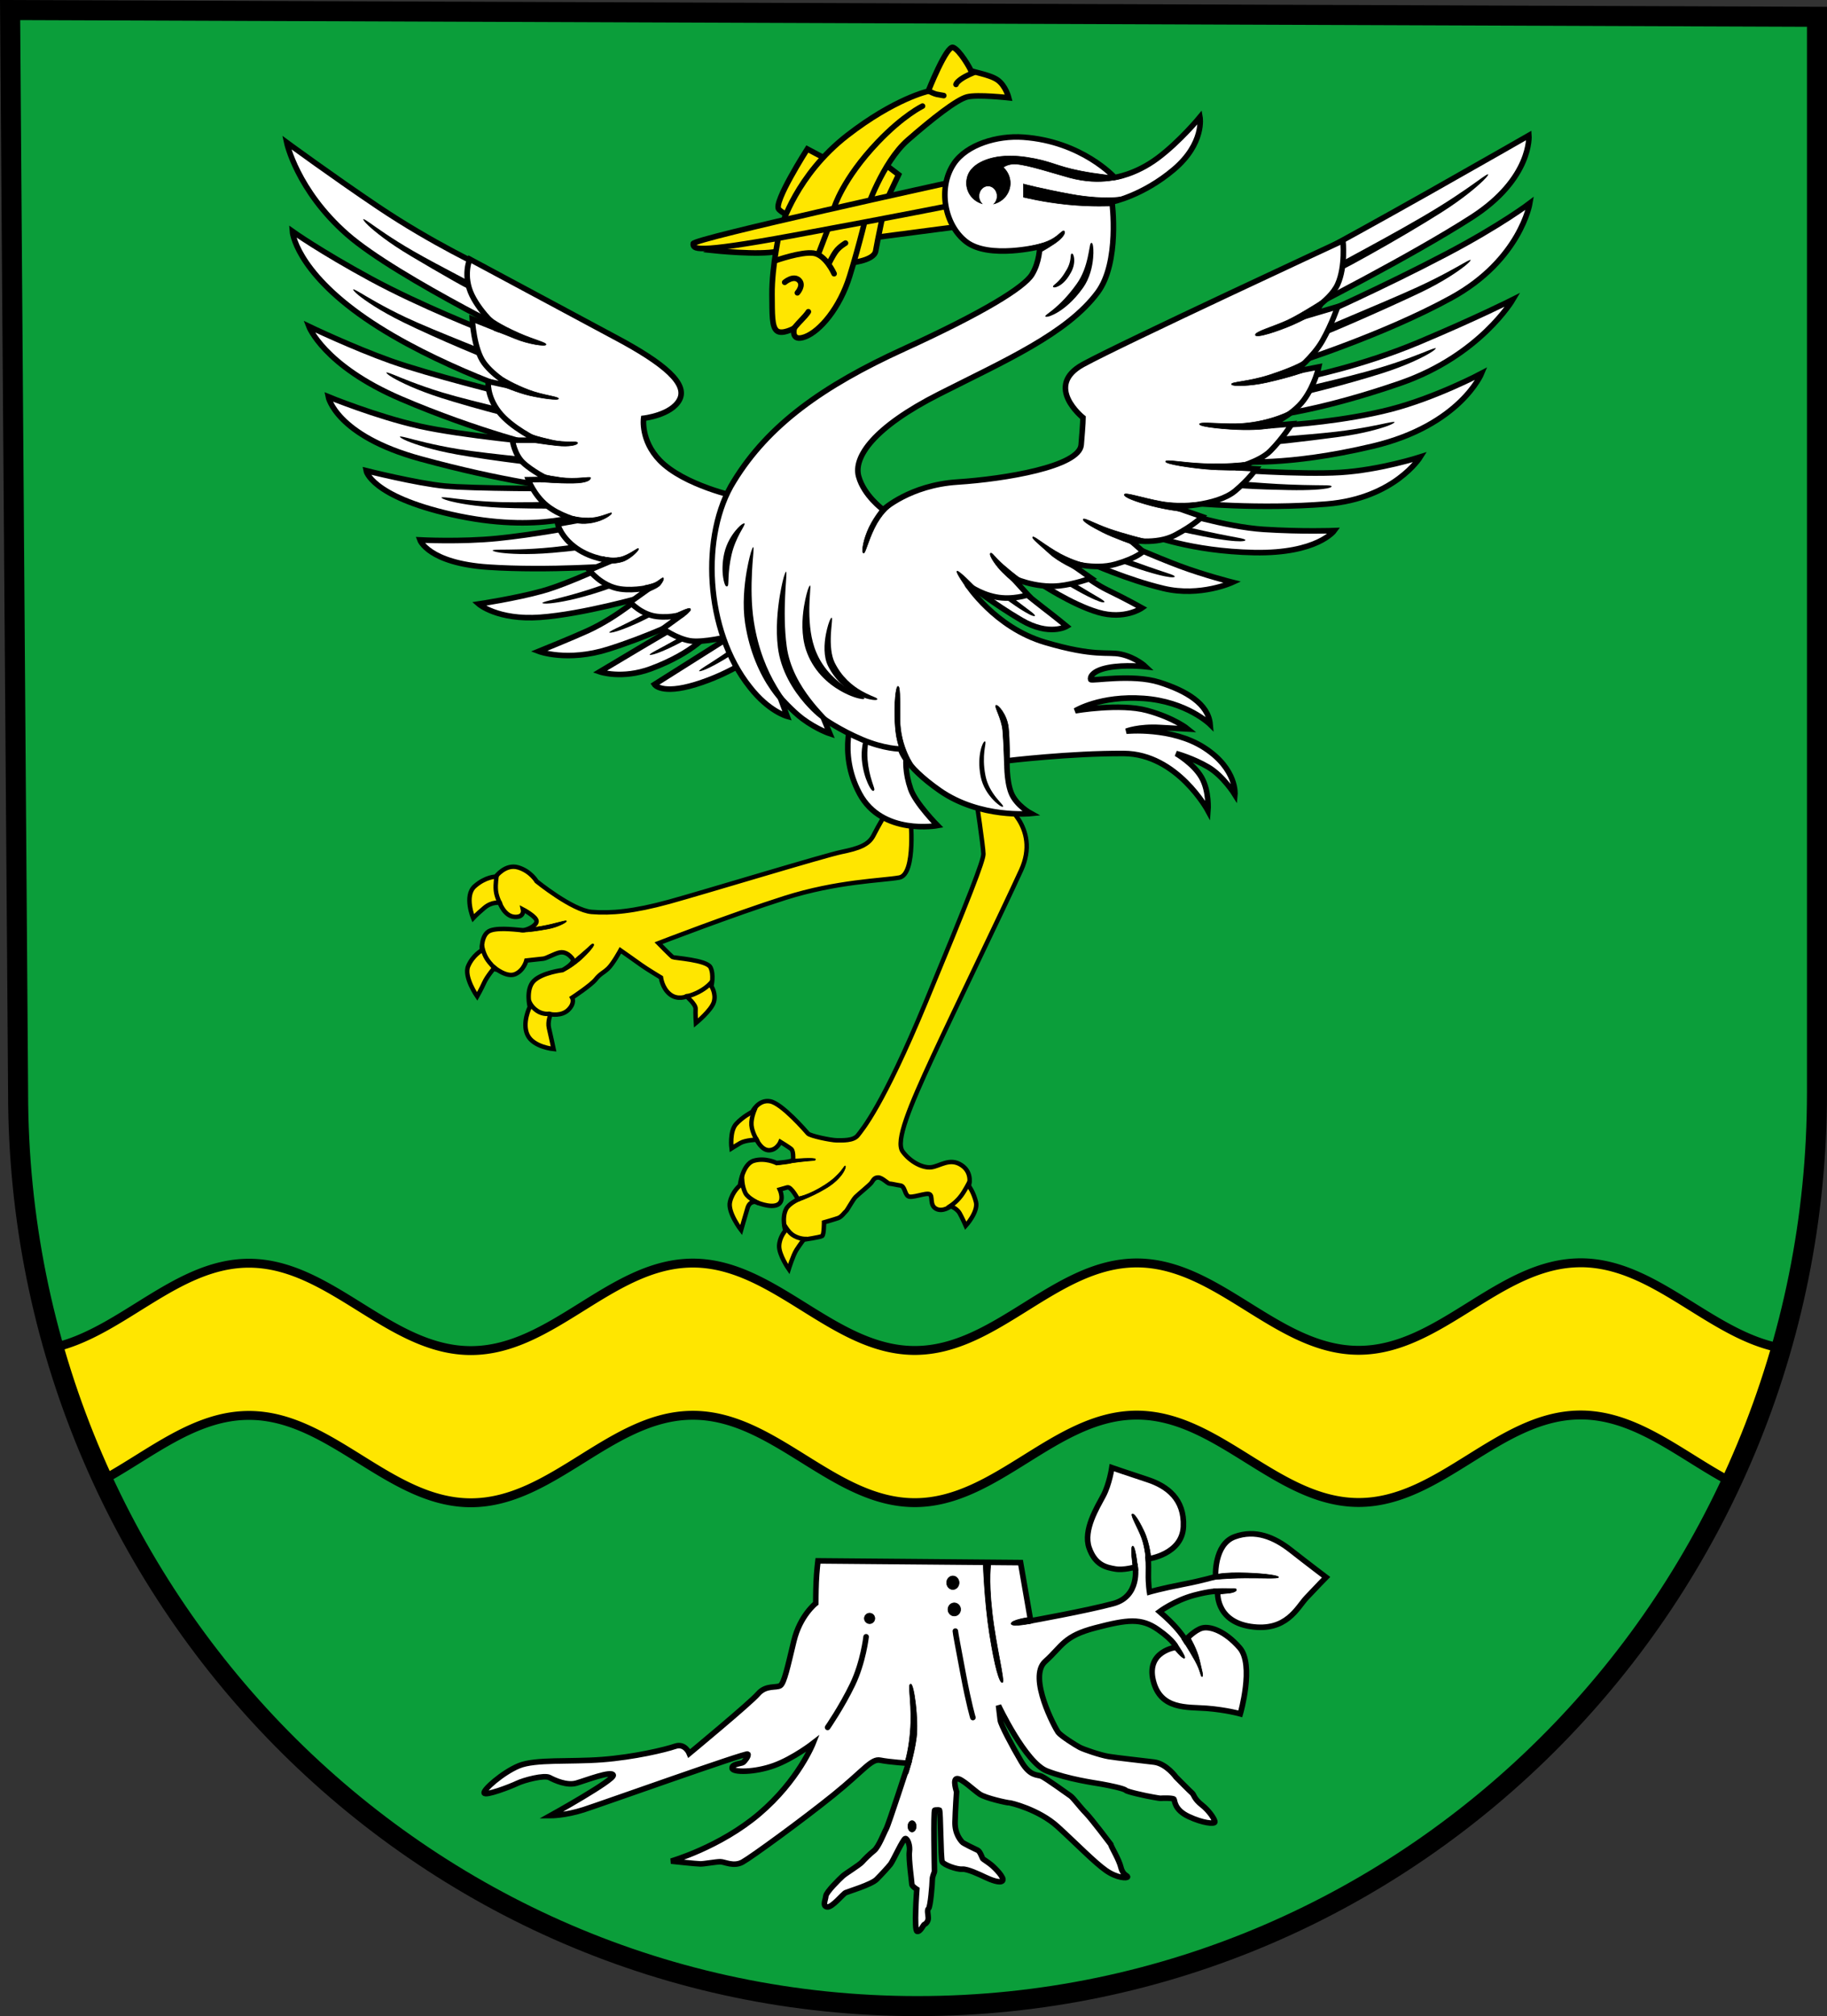 <?xml version="1.0" encoding="UTF-8" standalone="no"?>
<!-- Created with Inkscape (http://www.inkscape.org/) -->

<svg
   width="164.191mm"
   height="181.146mm"
   viewBox="0 0 164.191 181.146"
   version="1.1"
   id="svg4611"
   inkscape:version="1.2.2 (732a01da63, 2022-12-09)"
   sodipodi:docname="DEU Westerrade COA.svg"
   xmlns:inkscape="http://www.inkscape.org/namespaces/inkscape"
   xmlns:sodipodi="http://sodipodi.sourceforge.net/DTD/sodipodi-0.dtd"
   xmlns="http://www.w3.org/2000/svg"
   xmlns:svg="http://www.w3.org/2000/svg">
  <rect x="0" y="0" width="164.191" height="181.146" fill="#333333" stroke="none"/>
  <sodipodi:namedview
     id="namedview4613"
     pagecolor="#ffffff"
     bordercolor="#666666"
     borderopacity="1.0"
     inkscape:showpageshadow="2"
     inkscape:pageopacity="0.0"
     inkscape:pagecheckerboard="0"
     inkscape:deskcolor="#d1d1d1"
     inkscape:document-units="mm"
     showgrid="false"
     inkscape:zoom="0.80868504"
     inkscape:cx="310.38042"
     inkscape:cy="343.14966"
     inkscape:current-layer="layer1" />
  <defs
     id="defs4608">
    <inkscape:path-effect
       effect="powerstroke"
       id="path-effect3704"
       is_visible="true"
       lpeversion="1"
       offset_points="0.163,0.118 | 1.007,0.257 | 1.685,0.155"
       not_jump="false"
       sort_points="true"
       interpolator_type="CentripetalCatmullRom"
       interpolator_beta="0.2"
       start_linecap_type="zerowidth"
       linejoin_type="round"
       miter_limit="4"
       scale_width="1"
       end_linecap_type="zerowidth" />
    <inkscape:path-effect
       effect="powerstroke"
       id="path-effect3708"
       is_visible="true"
       lpeversion="1"
       offset_points="0.064,0.222 | 0.993,0.251 | 1.649,0.138"
       not_jump="false"
       sort_points="true"
       interpolator_type="CentripetalCatmullRom"
       interpolator_beta="0.2"
       start_linecap_type="zerowidth"
       linejoin_type="round"
       miter_limit="4"
       scale_width="1"
       end_linecap_type="zerowidth" />
    <inkscape:path-effect
       effect="powerstroke"
       id="path-effect3712"
       is_visible="true"
       lpeversion="1"
       offset_points="0.064,0.222 | 0.993,0.251 | 1.649,0.138"
       not_jump="false"
       sort_points="true"
       interpolator_type="CentripetalCatmullRom"
       interpolator_beta="0.2"
       start_linecap_type="zerowidth"
       linejoin_type="round"
       miter_limit="4"
       scale_width="1"
       end_linecap_type="zerowidth" />
    <inkscape:path-effect
       effect="powerstroke"
       id="path-effect3716"
       is_visible="true"
       lpeversion="1"
       offset_points="0.064,0.222 | 0.993,0.251 | 1.649,0.138"
       not_jump="false"
       sort_points="true"
       interpolator_type="CentripetalCatmullRom"
       interpolator_beta="0.2"
       start_linecap_type="zerowidth"
       linejoin_type="round"
       miter_limit="4"
       scale_width="1"
       end_linecap_type="zerowidth" />
    <inkscape:path-effect
       effect="powerstroke"
       id="path-effect3720"
       is_visible="true"
       lpeversion="1"
       offset_points="0.064,0.222 | 0.993,0.251 | 1.649,0.138"
       not_jump="false"
       sort_points="true"
       interpolator_type="CentripetalCatmullRom"
       interpolator_beta="0.2"
       start_linecap_type="zerowidth"
       linejoin_type="round"
       miter_limit="4"
       scale_width="1"
       end_linecap_type="zerowidth" />
    <inkscape:path-effect
       effect="powerstroke"
       id="path-effect3724"
       is_visible="true"
       lpeversion="1"
       offset_points="0.064,0.222 | 0.993,0.251 | 1.649,0.138"
       not_jump="false"
       sort_points="true"
       interpolator_type="CentripetalCatmullRom"
       interpolator_beta="0.2"
       start_linecap_type="zerowidth"
       linejoin_type="round"
       miter_limit="4"
       scale_width="1"
       end_linecap_type="zerowidth" />
    <inkscape:path-effect
       effect="powerstroke"
       id="path-effect3728"
       is_visible="true"
       lpeversion="1"
       offset_points="0.064,0.222 | 0.993,0.251 | 1.649,0.138"
       not_jump="false"
       sort_points="true"
       interpolator_type="CentripetalCatmullRom"
       interpolator_beta="0.2"
       start_linecap_type="zerowidth"
       linejoin_type="round"
       miter_limit="4"
       scale_width="1"
       end_linecap_type="zerowidth" />
    <inkscape:path-effect
       effect="powerstroke"
       id="path-effect3732"
       is_visible="true"
       lpeversion="1"
       offset_points="0.064,0.222 | 0.993,0.251 | 1.649,0.138"
       not_jump="false"
       sort_points="true"
       interpolator_type="CentripetalCatmullRom"
       interpolator_beta="0.2"
       start_linecap_type="zerowidth"
       linejoin_type="round"
       miter_limit="4"
       scale_width="1"
       end_linecap_type="zerowidth" />
    <inkscape:path-effect
       effect="powerstroke"
       id="path-effect3736"
       is_visible="true"
       lpeversion="1"
       offset_points="0.064,0.222 | 0.993,0.251 | 1.649,0.138"
       not_jump="false"
       sort_points="true"
       interpolator_type="CentripetalCatmullRom"
       interpolator_beta="0.2"
       start_linecap_type="zerowidth"
       linejoin_type="round"
       miter_limit="4"
       scale_width="1"
       end_linecap_type="zerowidth" />
    <inkscape:path-effect
       effect="powerstroke"
       id="path-effect3740"
       is_visible="true"
       lpeversion="1"
       offset_points="0.064,0.222 | 0.993,0.251 | 1.649,0.138"
       not_jump="false"
       sort_points="true"
       interpolator_type="CentripetalCatmullRom"
       interpolator_beta="0.2"
       start_linecap_type="zerowidth"
       linejoin_type="round"
       miter_limit="4"
       scale_width="1"
       end_linecap_type="zerowidth" />
    <inkscape:path-effect
       effect="powerstroke"
       id="path-effect3744"
       is_visible="true"
       lpeversion="1"
       offset_points="0.064,0.222 | 0.993,0.251 | 1.649,0.138"
       not_jump="false"
       sort_points="true"
       interpolator_type="CentripetalCatmullRom"
       interpolator_beta="0.2"
       start_linecap_type="zerowidth"
       linejoin_type="round"
       miter_limit="4"
       scale_width="1"
       end_linecap_type="zerowidth" />
    <inkscape:path-effect
       effect="powerstroke"
       id="path-effect3748"
       is_visible="true"
       lpeversion="1"
       offset_points="0.064,0.222 | 0.996,0.274 | 1.649,0.138"
       not_jump="false"
       sort_points="true"
       interpolator_type="CentripetalCatmullRom"
       interpolator_beta="0.2"
       start_linecap_type="zerowidth"
       linejoin_type="round"
       miter_limit="4"
       scale_width="1"
       end_linecap_type="zerowidth" />
    <inkscape:path-effect
       effect="powerstroke"
       id="path-effect3752"
       is_visible="true"
       lpeversion="1"
       offset_points="0.064,0.222 | 0.995,0.283 | 1.649,0.138"
       not_jump="false"
       sort_points="true"
       interpolator_type="CentripetalCatmullRom"
       interpolator_beta="0.2"
       start_linecap_type="zerowidth"
       linejoin_type="round"
       miter_limit="4"
       scale_width="1"
       end_linecap_type="zerowidth" />
    <inkscape:path-effect
       effect="powerstroke"
       id="path-effect3756"
       is_visible="true"
       lpeversion="1"
       offset_points="0.2,0.25 | 1,0.25 | 1.649,0.138"
       not_jump="false"
       sort_points="true"
       interpolator_type="CentripetalCatmullRom"
       interpolator_beta="0.2"
       start_linecap_type="zerowidth"
       linejoin_type="round"
       miter_limit="4"
       scale_width="1"
       end_linecap_type="zerowidth" />
    <inkscape:path-effect
       effect="powerstroke"
       id="path-effect3760"
       is_visible="true"
       lpeversion="1"
       offset_points="0.064,0.222 | 0.993,0.251 | 1.649,0.138"
       not_jump="false"
       sort_points="true"
       interpolator_type="CentripetalCatmullRom"
       interpolator_beta="0.2"
       start_linecap_type="zerowidth"
       linejoin_type="round"
       miter_limit="4"
       scale_width="1"
       end_linecap_type="zerowidth" />
    <inkscape:path-effect
       effect="powerstroke"
       id="path-effect3764"
       is_visible="true"
       lpeversion="1"
       offset_points="0.064,0.222 | 0.996,0.27 | 1.649,0.138"
       not_jump="false"
       sort_points="true"
       interpolator_type="CentripetalCatmullRom"
       interpolator_beta="0.2"
       start_linecap_type="zerowidth"
       linejoin_type="round"
       miter_limit="4"
       scale_width="1"
       end_linecap_type="zerowidth" />
    <inkscape:path-effect
       effect="powerstroke"
       id="path-effect3768"
       is_visible="true"
       lpeversion="1"
       offset_points="0.2,0.25 | 1,0.25 | 1.649,0.138"
       not_jump="false"
       sort_points="true"
       interpolator_type="CentripetalCatmullRom"
       interpolator_beta="0.2"
       start_linecap_type="zerowidth"
       linejoin_type="round"
       miter_limit="4"
       scale_width="1"
       end_linecap_type="zerowidth" />
    <inkscape:path-effect
       effect="powerstroke"
       id="path-effect3772"
       is_visible="true"
       lpeversion="1"
       offset_points="0.2,0.25 | 1,0.25 | 1.649,0.138"
       not_jump="false"
       sort_points="true"
       interpolator_type="CentripetalCatmullRom"
       interpolator_beta="0.2"
       start_linecap_type="zerowidth"
       linejoin_type="round"
       miter_limit="4"
       scale_width="1"
       end_linecap_type="zerowidth" />
    <inkscape:path-effect
       effect="powerstroke"
       id="path-effect3776"
       is_visible="true"
       lpeversion="1"
       offset_points="0.2,0.25 | 1,0.25 | 1.649,0.138"
       not_jump="false"
       sort_points="true"
       interpolator_type="CentripetalCatmullRom"
       interpolator_beta="0.2"
       start_linecap_type="zerowidth"
       linejoin_type="round"
       miter_limit="4"
       scale_width="1"
       end_linecap_type="zerowidth" />
    <inkscape:path-effect
       effect="powerstroke"
       id="path-effect3780"
       is_visible="true"
       lpeversion="1"
       offset_points="0.2,0.25 | 1,0.25 | 1.649,0.138"
       not_jump="false"
       sort_points="true"
       interpolator_type="CentripetalCatmullRom"
       interpolator_beta="0.2"
       start_linecap_type="zerowidth"
       linejoin_type="round"
       miter_limit="4"
       scale_width="1"
       end_linecap_type="zerowidth" />
    <inkscape:path-effect
       effect="powerstroke"
       id="path-effect3784"
       is_visible="true"
       lpeversion="1"
       offset_points="0.163,0.118 | 1.006,0.335 | 1.685,0.155"
       not_jump="false"
       sort_points="true"
       interpolator_type="CentripetalCatmullRom"
       interpolator_beta="0.2"
       start_linecap_type="zerowidth"
       linejoin_type="round"
       miter_limit="4"
       scale_width="1"
       end_linecap_type="zerowidth" />
    <inkscape:path-effect
       effect="powerstroke"
       id="path-effect3788"
       is_visible="true"
       lpeversion="1"
       offset_points="0.229,0.107 | 1.045,0.232 | 1.709,0.12"
       not_jump="false"
       sort_points="true"
       interpolator_type="CentripetalCatmullRom"
       interpolator_beta="0.2"
       start_linecap_type="zerowidth"
       linejoin_type="round"
       miter_limit="4"
       scale_width="1"
       end_linecap_type="zerowidth" />
    <inkscape:path-effect
       effect="powerstroke"
       id="path-effect3792"
       is_visible="true"
       lpeversion="1"
       offset_points="0.163,0.118 | 1.006,0.335 | 1.685,0.155"
       not_jump="false"
       sort_points="true"
       interpolator_type="CentripetalCatmullRom"
       interpolator_beta="0.2"
       start_linecap_type="zerowidth"
       linejoin_type="round"
       miter_limit="4"
       scale_width="1"
       end_linecap_type="zerowidth" />
    <inkscape:path-effect
       effect="powerstroke"
       id="path-effect3796"
       is_visible="true"
       lpeversion="1"
       offset_points="0.154,0.159 | 1.002,0.4 | 1.685,0.155"
       not_jump="false"
       sort_points="true"
       interpolator_type="CentripetalCatmullRom"
       interpolator_beta="0.2"
       start_linecap_type="zerowidth"
       linejoin_type="round"
       miter_limit="4"
       scale_width="1"
       end_linecap_type="zerowidth" />
    <inkscape:path-effect
       effect="powerstroke"
       id="path-effect3800"
       is_visible="true"
       lpeversion="1"
       offset_points="0.164,0.191 | 1.002,0.4 | 1.685,0.155"
       not_jump="false"
       sort_points="true"
       interpolator_type="CentripetalCatmullRom"
       interpolator_beta="0.2"
       start_linecap_type="zerowidth"
       linejoin_type="round"
       miter_limit="4"
       scale_width="1"
       end_linecap_type="zerowidth" />
    <inkscape:path-effect
       effect="powerstroke"
       id="path-effect3804"
       is_visible="true"
       lpeversion="1"
       offset_points="0.163,0.118 | 1.006,0.335 | 1.685,0.155"
       not_jump="false"
       sort_points="true"
       interpolator_type="CentripetalCatmullRom"
       interpolator_beta="0.2"
       start_linecap_type="zerowidth"
       linejoin_type="round"
       miter_limit="4"
       scale_width="1"
       end_linecap_type="zerowidth" />
    <inkscape:path-effect
       effect="powerstroke"
       id="path-effect3808"
       is_visible="true"
       lpeversion="1"
       offset_points="0.163,0.118 | 1.002,0.393 | 1.685,0.155"
       not_jump="false"
       sort_points="true"
       interpolator_type="CentripetalCatmullRom"
       interpolator_beta="0.2"
       start_linecap_type="zerowidth"
       linejoin_type="round"
       miter_limit="4"
       scale_width="1"
       end_linecap_type="zerowidth" />
    <inkscape:path-effect
       effect="powerstroke"
       id="path-effect3812"
       is_visible="true"
       lpeversion="1"
       offset_points="0.223,0.105 | 1.011,0.22 | 1.726,0.122"
       not_jump="false"
       sort_points="true"
       interpolator_type="CentripetalCatmullRom"
       interpolator_beta="0.2"
       start_linecap_type="zerowidth"
       linejoin_type="round"
       miter_limit="4"
       scale_width="1"
       end_linecap_type="zerowidth" />
  </defs>
  <g
     inkscape:label="Ebene 1"
     inkscape:groupmode="layer"
     id="layer1"
     transform="translate(-499.32,-70.512)">
    <g
       id="g4141"
       transform="translate(476.29,4.178)">
      <path
         id="path2324"
         style="fill:#0b9e3a;fill-opacity:1;stroke:none;stroke-width:1.8;stroke-linecap:round;stroke-dasharray:none"
         d="m 23.937,67.237 0.719,97.252 c -3.3e-5,45.338 36.19,82.091 80.833,82.091 44.643,-1.6e-4 80.832,-36.754 80.832,-82.091 V 67.843 Z"
         sodipodi:nodetypes="ccsccc" />
      <path
         id="path3378"
         style="fill:#ffe600;fill-opacity:1;stroke:#000000;stroke-width:0.8;stroke-dasharray:none"
         d="m 165.077,179.795 c -7.342,0.002 -12.603,7.86 -19.945,7.863 -7.342,0.002 -12.606,-7.852 -19.948,-7.85 -7.342,0.002 -12.602,7.861 -19.944,7.864 -7.342,0.002 -12.607,-7.853 -19.949,-7.851 -7.342,0.002 -12.602,7.86 -19.944,7.862 -7.342,0.002 -12.607,-7.852 -19.949,-7.85 -6.491,0.002 -11.355,6.141 -17.469,7.566 a 80.833,82.091 0 0 0 4.411,11.878 c 4.245,-2.329 8.196,-5.769 13.059,-5.77 7.342,-0.002 12.607,7.852 19.949,7.85 7.342,-0.002 12.602,-7.86 19.944,-7.862 7.342,-0.002 12.607,7.852 19.949,7.85 7.342,-0.002 12.602,-7.862 19.944,-7.864 7.342,-0.002 12.606,7.852 19.948,7.85 7.342,-0.002 12.603,-7.861 19.945,-7.863 5.039,-0.001 9.1,3.698 13.525,6.018 a 80.833,82.091 0 0 0 4.485,-12.024 c -6.37,-1.171 -11.331,-7.671 -18.01,-7.669 z" />
      <path
         id="path4012"
         style="fill:none;fill-opacity:1;stroke:#000000;stroke-width:1.8;stroke-linecap:round;stroke-dasharray:none"
         d="m 23.937,67.237 0.719,97.252 c -3.3e-5,45.338 36.19,82.091 80.833,82.091 44.643,-1.6e-4 80.832,-36.754 80.832,-82.091 V 67.843 Z"
         sodipodi:nodetypes="ccsccc" />
      <g
         id="g3700"
         transform="translate(-190.985,1.302)">
        <path
           style="fill:#ffe600;stroke:#000000;stroke-width:0.5;stroke-linecap:round;stroke-dasharray:none;fill-opacity:1"
           d="m 293.548,83.315 1.224,-2.586 -1.557,-1.196 -2.836,4.644 z"
           id="path3488" />
        <path
           style="fill:#ffe600;stroke:#000000;stroke-width:0.5;stroke-linecap:round;stroke-dasharray:none;fill-opacity:1"
           d="m 288.459,79.421 -1.891,-1.001 c 0,0 -3.115,4.867 -2.558,5.423 0.556,0.556 1.418,0.723 1.418,0.723 z"
           id="path3490" />
        <path
           style="fill:#ffe600;stroke:#000000;stroke-width:0.5;stroke-linecap:round;stroke-dasharray:none;fill-opacity:1"
           d="m 300.854,85.301 c 0,0 -15.338,1.966 -16.989,2.32 -1.652,0.354 -5.742,-0.079 -5.742,-0.079 l 3.107,-1.416 18.838,-3.893 z"
           id="path3492" />
        <g
           id="g3508"
           transform="translate(-155.815,3.579)">
          <path
             style="fill:#ffe600;stroke:#000000;stroke-width:0.5;stroke-linecap:round;stroke-dasharray:none;fill-opacity:1"
             d="m 445.972,85.104 c 0,0 2.399,-0.157 2.556,-1.101 0.157,-0.944 0.787,-3.893 0.787,-3.893 l -2.163,0.472 z"
             id="path3494" />
          <path
             style="fill:#ffe600;stroke:#000000;stroke-width:0.5;stroke-linecap:round;stroke-dasharray:none;fill-opacity:1"
             d="m 439.932,82.091 c 0,0 -0.751,3.254 -0.723,5.84 0.019,1.732 -0.028,2.892 0.445,3.254 0.473,0.362 1.557,-0.25 1.557,-0.25 0,0 -0.362,1.279 0.973,0.779 1.335,-0.501 3.115,-2.586 4.004,-5.45 0.89,-2.864 1.585,-5.84 1.585,-5.84 z"
             id="path3496"
             sodipodi:nodetypes="csscsscc" />
          <path
             style="fill:none;stroke:#000000;stroke-width:0.5;stroke-linecap:round;stroke-dasharray:none"
             d="m 440.35,86.819 c 0,0 0.772,-0.67 1.279,-0.195 0.487,0.455 -0.139,1.14 -0.139,1.14"
             id="path3498"
             sodipodi:nodetypes="csc" />
          <path
             style="fill:none;stroke:#000000;stroke-width:0.5;stroke-linecap:round;stroke-dasharray:none"
             d="m 441.156,90.99 c 0,0 0.292,-0.375 0.751,-0.848 0.459,-0.473 0.57,-0.681 0.57,-0.681"
             id="path3500" />
          <path
             style="fill:none;stroke:#000000;stroke-width:0.5;stroke-linecap:round;stroke-dasharray:none"
             d="m 439.522,84.868 c 0,0 2.32,-0.826 3.421,-0.669 1.101,0.157 1.848,1.848 1.848,1.848"
             id="path3502" />
          <path
             style="fill:none;stroke:#000000;stroke-width:0.5;stroke-linecap:round;stroke-dasharray:none"
             d="m 445.815,83.295 c 0,0 -0.551,0.315 -0.865,0.747 -0.315,0.433 -0.629,1.101 -0.629,1.101"
             id="path3504" />
          <path
             style="fill:none;stroke:#000000;stroke-width:0.5;stroke-linecap:round;stroke-dasharray:none"
             d="m 443.376,84.278 1.219,-3.186"
             id="path3506"
             sodipodi:nodetypes="cc" />
        </g>
        <path
           style="fill:#ffe600;stroke:#000000;stroke-width:0.5;stroke-linecap:round;stroke-dasharray:none;fill-opacity:1"
           d="m 284.258,85.34 c 0,0 1.337,-4.601 5.899,-8.141 4.281,-3.321 7.276,-3.972 7.276,-3.972 0,0 1.652,-4.169 2.242,-3.933 0.59,0.236 1.534,1.888 1.573,2.045 0.039,0.157 1.652,0.354 2.399,0.865 0.747,0.511 1.023,1.612 1.023,1.612 0,0 -2.792,-0.315 -3.736,-0.079 -0.944,0.236 -3.166,1.983 -5.349,3.893 -2.272,1.988 -3.736,6.332 -3.736,6.332 z"
           id="path3510"
           sodipodi:nodetypes="cscssscsscc" />
        <path
           style="fill:#ffe600;stroke:#000000;stroke-width:0.5;stroke-linecap:round;stroke-dasharray:none;fill-opacity:1"
           d="m 299.888,81.312 c 0,0 -23.637,5.172 -23.582,5.617 0.056,0.445 -0.167,0.945 8.899,-0.723 9.066,-1.669 15.462,-2.948 15.462,-2.948 z"
           id="path3512" />
        <g
           id="g3692">
          <path
             style="fill:#ffe600;stroke:#000000;stroke-width:0.4;stroke-linecap:round;stroke-dasharray:none;fill-opacity:1"
             d="m 295.828,138.32 c 0,0 0.556,5.284 -1.001,5.562 -1.557,0.278 -5.562,0.334 -10.289,1.835 -4.727,1.502 -11.346,4.06 -11.346,4.06 0,0 1.14,1.168 1.279,1.251 0.139,0.083 3.059,0.25 3.393,0.918 0.334,0.667 0.083,1.696 0.083,1.696 0,0 0.445,0.667 0.222,1.418 -0.222,0.751 -1.613,1.891 -1.613,1.891 0,0 -0.056,-0.89 -0.028,-1.279 0.028,-0.389 -0.806,-1.112 -0.806,-1.112 0,0 -0.806,0.362 -1.502,-0.195 -0.695,-0.556 -0.806,-1.502 -0.806,-1.502 0,0 -1.335,-0.806 -1.752,-1.112 -0.417,-0.306 -1.891,-1.335 -1.891,-1.335 0,0 -0.667,1.224 -1.112,1.641 -0.445,0.417 -0.695,0.445 -1.112,0.973 -0.417,0.528 -2.113,1.641 -2.113,1.641 0,0 0.278,0.473 -0.334,1.085 -0.612,0.612 -1.599,0.403 -1.599,0.403 0,0 -0.292,0.654 -0.153,1.237 0.139,0.584 0.417,1.891 0.417,1.891 0,0 -1.808,-0.167 -2.336,-1.251 -0.528,-1.085 0.195,-2.531 0.195,-2.531 0,0 -0.389,-1.585 0.362,-2.336 0.751,-0.751 2.586,-0.973 2.586,-0.973 0,0 1.196,-0.64 0.89,-1.029 -0.306,-0.389 -0.695,-0.64 -1.14,-0.556 -0.445,0.083 -1.196,0.528 -1.474,0.556 -0.278,0.028 -1.529,0.167 -1.529,0.167 0,0 -0.222,0.89 -1.001,1.224 -0.779,0.334 -1.863,-0.584 -1.863,-0.584 0,0 -0.667,0.779 -0.918,1.335 -0.25,0.556 -0.64,1.251 -0.64,1.251 0,0 -1.224,-1.752 -0.806,-2.725 0.417,-0.973 1.224,-1.418 1.224,-1.418 0,0 -0.083,-1.474 0.779,-1.78 0.862,-0.306 2.586,-0.028 2.92,-0.028 0.334,0 1.224,-0.389 1.224,-0.806 0,-0.417 -1.224,-1.057 -1.224,-1.057 0,0 0.167,0.723 -0.751,0.667 -0.918,-0.056 -1.335,-1.251 -1.335,-1.251 0,0 -0.667,-0.167 -1.39,0.445 -0.723,0.612 -1.001,0.918 -1.001,0.918 0,0 -0.834,-2.002 0.139,-2.864 0.973,-0.862 1.891,-0.862 1.891,-0.862 0,0 0.862,-1.168 2.002,-0.834 1.14,0.334 1.669,1.251 1.669,1.251 0,0 3.226,2.614 4.95,2.753 1.724,0.139 3.754,-0.028 6.98,-0.918 3.226,-0.89 13.947,-4.158 15.481,-4.472 1.534,-0.315 2.438,-0.629 2.871,-1.494 0.433,-0.865 1.258,-2.242 1.258,-2.242 z"
             id="path3514"
             sodipodi:nodetypes="csscsscscscscscsscscscscscssscscscscssscscscscscsssscc" />
          <path
             style="fill:#ffe600;stroke:#000000;stroke-width:0.4;stroke-linecap:round;stroke-dasharray:none;fill-opacity:1"
             d="m 304.004,137.041 c 0,0 3.559,2.28 1.78,6.174 -1.78,3.893 -5.895,12.347 -7.953,16.796 -2.058,4.449 -3.365,7.564 -2.697,8.482 0.667,0.918 1.78,1.502 2.558,1.418 0.779,-0.083 1.669,-0.89 2.725,-0.195 1.057,0.695 0.667,1.863 0.667,1.863 0,0 0.417,0.556 0.64,1.446 0.222,0.89 -0.918,2.141 -0.918,2.141 0,0 -0.334,-0.751 -0.556,-1.14 -0.222,-0.389 -0.779,-0.626 -0.779,-0.626 0,0 -0.723,0.57 -1.335,0.236 -0.612,-0.334 -0.25,-1.14 -0.584,-1.307 -0.334,-0.167 -1.641,0.417 -1.947,0.167 -0.306,-0.25 -0.278,-0.89 -0.667,-0.945 -0.389,-0.056 -0.806,-0.167 -0.973,-0.167 -0.167,0 -0.667,-0.556 -1.029,-0.556 -0.362,0 -0.445,0.25 -0.612,0.473 -0.167,0.222 -1.168,1.029 -1.418,1.279 -0.25,0.25 -0.751,1.196 -0.862,1.279 -0.111,0.083 -0.389,0.501 -0.695,0.612 -0.306,0.111 -1.279,0.389 -1.279,0.389 0,0 0,1.112 -0.167,1.224 -0.167,0.111 -1.669,0.334 -1.669,0.334 0,0 -0.334,0.445 -0.64,0.918 -0.306,0.473 -0.695,1.724 -0.695,1.724 0,0 -0.89,-1.279 -0.862,-2.086 0.028,-0.806 0.556,-1.363 0.556,-1.363 0,0 -0.348,-1.126 0.07,-1.947 0.245,-0.481 1.071,-0.862 1.071,-0.862 0,0 -0.612,-1.196 -0.973,-1.085 -0.362,0.111 -0.667,0.195 -0.667,0.195 0,0 0.473,1.029 -0.195,1.363 -0.667,0.334 -1.974,-0.25 -1.974,-0.25 0,0 -0.528,-0.111 -0.723,0.528 -0.195,0.64 -0.584,2.002 -0.584,2.002 0,0 -1.224,-1.585 -1.001,-2.531 0.222,-0.946 0.89,-1.474 0.89,-1.474 0,0 0.222,-1.919 1.251,-2.225 1.029,-0.306 2.03,0.195 2.03,0.195 0,0 1.432,-0.083 1.488,-0.278 0.056,-0.195 0.014,-0.806 -0.125,-0.946 -0.139,-0.139 -1.001,-0.667 -1.001,-0.667 0,0 -0.306,0.723 -1.001,0.751 -0.695,0.028 -1.14,-0.946 -1.14,-0.946 0,0 -1.001,0.028 -1.474,0.306 -0.473,0.278 -0.779,0.473 -0.779,0.473 0,0 -0.195,-1.529 0.417,-2.197 0.612,-0.667 1.446,-1.085 1.446,-1.085 0,0 0.556,-1.14 1.613,-0.946 1.057,0.195 3.198,2.67 3.393,2.892 0.195,0.222 2.086,0.612 2.586,0.612 0.501,0 1.502,0.056 1.891,-0.445 0.389,-0.501 2.225,-2.586 6.118,-11.986 3.893,-9.399 5.172,-12.681 5.172,-13.293 0,-0.612 -0.667,-5.061 -0.667,-5.061 z"
             id="path3516"
             sodipodi:nodetypes="cssssscscscsssssssssscscscscscscscscscscsscscscscsssssscc" />
          <g
             id="g3666">
            <path
               style="fill:#ffffff;stroke:#000000;stroke-width:0.5;stroke-linecap:round;stroke-dasharray:none"
               d="m 290.739,129.143 c 0,0 -1.502,3.42 0.528,7.202 2.03,3.782 7.008,2.864 7.008,2.864 0,0 -1.982,-2.005 -2.419,-3.281 -1.001,-2.92 0.083,-4.644 0.083,-4.644 z"
               id="path3518"
               sodipodi:nodetypes="cscscc" />
            <path
               style="fill:#000000;fill-rule:nonzero;stroke:none;stroke-width:0.05;stroke-linecap:round;stroke-dasharray:none"
               d="m 292.537,136.075 c 0.017,-0.01 0.067,-0.049 0.056,-0.14 -0.014,-0.116 -0.076,-0.256 -0.211,-0.681 -0.168,-0.53 -0.33,-1.176 -0.399,-1.968 -9.9e-4,-0.011 -0.002,-0.022 -0.003,-0.034 -0.067,-0.825 0.059,-1.562 0.175,-2.081 0.046,-0.207 0.1,-0.415 0.128,-0.531 0.082,-0.336 0.055,-0.421 0.022,-0.438 -0.022,-0.012 -0.138,0.004 -0.312,0.325 -0.067,0.124 -0.149,0.302 -0.231,0.53 -0.187,0.526 -0.371,1.329 -0.294,2.237 0.001,0.012 0.002,0.025 0.003,0.037 0.076,0.827 0.292,1.549 0.525,2.07 0.178,0.397 0.317,0.582 0.39,0.646 0.074,0.065 0.134,0.037 0.151,0.027 z"
               id="path3520"
               inkscape:path-effect="#path-effect3704"
               inkscape:original-d="m 292.5369,136.0751 c 0,0 -0.65731,-1.06906 -0.80968,-2.76561 -0.15355,-1.70992 0.57787,-3.10679 0.57787,-3.10679"
               sodipodi:nodetypes="csc" />
            <path
               style="fill:#ffffff;stroke:#000000;stroke-width:0.5;stroke-linecap:round;stroke-dasharray:none"
               d="m 280.144,121.913 -7.314,4.616 c 0,0 0.612,0.945 3.699,0 3.087,-0.945 5.228,-2.531 5.228,-2.531 z"
               id="path3522" />
            <path
               style="fill:#ffffff;stroke:#000000;stroke-width:0.5;stroke-linecap:round;stroke-dasharray:none"
               d="m 275.194,121.107 c -0.139,0 -7.286,4.283 -7.286,4.283 0,0 2.002,0.695 4.616,-0.278 3.932,-1.464 5.284,-3.309 5.284,-3.309 z"
               id="path3524"
               sodipodi:nodetypes="ccscc" />
            <path
               style="fill:#ffffff;stroke:#000000;stroke-width:0.5;stroke-linecap:round;stroke-dasharray:none"
               d="m 271.885,118.381 c 0,0 -2.308,2.058 -5.033,3.309 -1.311,0.602 -4.422,1.863 -4.422,1.863 0,0 2.558,0.973 6.257,-0.195 3.492,-1.103 6.507,-2.558 6.507,-2.558 0,0 -0.222,-2.058 -0.334,-2.058 -0.111,0 -2.976,-0.362 -2.976,-0.362 z"
               id="path3526"
               sodipodi:nodetypes="cscscsc" />
            <path
               style="fill:#ffffff;stroke:#000000;stroke-width:0.5;stroke-linecap:round;stroke-dasharray:none"
               d="m 269.16,115.545 c 0,0 -4.004,1.919 -6.396,2.586 -2.392,0.667 -5.729,1.168 -5.729,1.168 0,0 1.696,1.474 5.534,1.196 3.838,-0.278 9.26,-1.835 9.26,-1.835 l 0.389,-1.446 z"
               id="path3528" />
            <path
               style="fill:#ffffff;stroke:#000000;stroke-width:0.5;stroke-linecap:round;stroke-dasharray:none"
               d="m 265.795,112.347 c 0,0 -3.754,0.723 -7.063,1.057 -3.309,0.334 -6.98,0.139 -6.98,0.139 0,0 0.751,2.086 6.146,2.447 5.395,0.362 11.763,-0.139 11.763,-0.139 z"
               id="path3530" />
            <path
               style="fill:#ffffff;stroke:#000000;stroke-width:0.5;stroke-linecap:round;stroke-dasharray:none"
               d="m 264.634,108.937 c 0,0 -8.18,0 -10.658,-0.236 -2.478,-0.236 -7.056,-1.381 -7.056,-1.381 0,0 0.408,2.288 7.685,3.938 7.921,1.795 12.388,-0.197 12.388,-0.197 z"
               id="path3532"
               sodipodi:nodetypes="cscscc" />
            <path
               style="fill:#ffffff;stroke:#000000;stroke-width:0.5;stroke-linecap:round;stroke-dasharray:none"
               d="m 262.943,104.847 c 0,0 -7.394,-0.669 -11.248,-1.534 -3.854,-0.865 -8.18,-2.635 -8.18,-2.635 0,0 0.669,3.5 8.298,5.584 7.63,2.084 12.309,2.556 12.309,2.556 z"
               id="path3534" />
            <path
               style="fill:#ffffff;stroke:#000000;stroke-width:0.5;stroke-linecap:round;stroke-dasharray:none"
               d="m 259.705,100.445 c 0,0 -7.091,-1.752 -10.539,-2.976 -3.448,-1.224 -7.397,-3.115 -7.397,-3.115 0,0 1.335,3.532 8.259,6.507 6.924,2.976 13.014,4.422 13.014,4.422 z"
               id="path3536" />
            <path
               style="fill:#ffffff;stroke:#000000;stroke-width:0.5;stroke-linecap:round;stroke-dasharray:none"
               d="m 257.594,89.076 c 0,0 -4.68,-2.163 -9.596,-5.466 -3.996,-2.685 -8.219,-5.781 -8.219,-5.781 0,0 0.905,4.287 5.427,8.259 4.523,3.972 17.855,10.382 17.855,10.382 z"
               id="path3538"
               sodipodi:nodetypes="cscscc" />
            <path
               style="fill:#ffffff;stroke:#000000;stroke-width:0.5;stroke-linecap:round;stroke-dasharray:none"
               d="m 257.673,94.779 c 0,0 -5.781,-2.242 -10.343,-4.719 -4.562,-2.478 -7.04,-4.247 -7.04,-4.247 0,0 0.236,3.461 6.568,7.826 6.332,4.365 15.298,7.197 15.298,7.197 z"
               id="path3540" />
            <g
               id="g3562">
              <path
                 style="fill:#000000;fill-rule:nonzero;stroke:none;stroke-width:0.5;stroke-linecap:round;stroke-dasharray:none"
                 d="m 256.736,90.965 0,0 c 0.015,-0.028 0.079,-0.15 0.069,-0.215 -0.022,-0.137 -0.373,-0.325 -1.736,-1.043 -1.237,-0.651 -2.646,-1.395 -3.859,-2.09 1e-4,5.8e-5 -0.056,-0.032 -0.056,-0.032 -1.939,-1.112 -3.355,-2.143 -3.856,-2.494 -0.505,-0.355 -0.618,-0.389 -0.641,-0.365 -0.016,0.017 0.065,0.202 0.467,0.578 0.545,0.509 1.763,1.518 3.777,2.713 3e-5,2.2e-5 0.055,0.033 0.055,0.033 1.272,0.753 2.52,1.491 3.807,2.216 1.342,0.756 1.714,0.931 1.833,0.876 0.06,-0.028 0.125,-0.15 0.139,-0.178 z"
                 id="path3542"
                 inkscape:path-effect="#path-effect3708"
                 inkscape:original-d="m 256.73622,90.965064 c 0,0 -2.94942,-1.553387 -5.70819,-3.163084 -2.84314,-1.65892 -4.36998,-3.074752 -4.36998,-3.074752"
                 sodipodi:nodetypes="csc" />
              <path
                 style="fill:#000000;fill-rule:nonzero;stroke:none;stroke-width:0.5;stroke-linecap:round;stroke-dasharray:none"
                 d="m 258.711,97.32 c 0.012,-0.03 0.062,-0.157 0.017,-0.232 -0.096,-0.163 -0.77,-0.428 -2.995,-1.326 -0.879,-0.355 -1.826,-0.739 -2.749,-1.124 -1.013,-0.423 -1.843,-0.785 -2.467,-1.079 7e-5,3.3e-5 -0.058,-0.027 -0.058,-0.027 -2.021,-0.955 -3.514,-1.87 -4.041,-2.18 -0.532,-0.313 -0.647,-0.339 -0.668,-0.313 -0.014,0.018 0.081,0.197 0.511,0.54 0.583,0.464 1.878,1.374 3.98,2.405 0.019,0.009 0.039,0.019 0.058,0.029 0.642,0.314 1.438,0.689 2.457,1.148 0.907,0.409 1.863,0.826 2.729,1.195 2.2,0.937 2.913,1.193 3.077,1.146 0.084,-0.024 0.135,-0.151 0.147,-0.181 z"
                 id="path3544"
                 inkscape:path-effect="#path-effect3712"
                 inkscape:original-d="m 258.71133,97.319917 c 0,0 -5.48263,-2.176745 -8.36033,-3.562669 -2.96571,-1.428304 -4.59998,-2.718636 -4.59998,-2.718636"
                 sodipodi:nodetypes="csc" />
              <path
                 style="fill:#000000;fill-rule:nonzero;stroke:none;stroke-width:0.5;stroke-linecap:round;stroke-dasharray:none"
                 d="m 262.469,102.834 v 0 c 0.007,-0.031 0.038,-0.165 -0.017,-0.232 -0.119,-0.147 -0.824,-0.311 -3.157,-0.875 -0.922,-0.223 -1.914,-0.465 -2.883,-0.712 -1.064,-0.271 -1.937,-0.508 -2.598,-0.708 7e-5,3e-5 -0.061,-0.019 -0.061,-0.019 -2.139,-0.65 -3.749,-1.338 -4.316,-1.568 -0.572,-0.233 -0.689,-0.241 -0.706,-0.212 -0.011,0.02 0.109,0.183 0.585,0.459 0.645,0.374 2.058,1.085 4.288,1.8 0.021,0.007 0.041,0.013 0.062,0.02 0.681,0.217 1.523,0.472 2.598,0.778 0.957,0.272 1.963,0.546 2.874,0.785 2.313,0.606 3.056,0.755 3.211,0.685 0.08,-0.036 0.112,-0.169 0.119,-0.2 z"
                 id="path3546"
                 inkscape:path-effect="#path-effect3716"
                 inkscape:original-d="m 262.46859,102.83417 c 0,0 -5.74125,-1.35483 -8.79015,-2.30675 -3.14215,-0.981027 -4.94695,-2.019516 -4.94695,-2.019516"
                 sodipodi:nodetypes="csc" />
              <path
                 style="fill:#000000;fill-rule:nonzero;stroke:none;stroke-width:0.5;stroke-linecap:round;stroke-dasharray:none"
                 d="m 264.135,106.75 v 0 c 0.003,-0.032 0.016,-0.168 -0.047,-0.228 -0.137,-0.13 -0.858,-0.2 -3.244,-0.452 -0.943,-0.1 -1.959,-0.208 -2.952,-0.326 -1.09,-0.129 -1.987,-0.249 -2.668,-0.36 8e-5,2e-5 -0.063,-0.01 -0.063,-0.01 -2.206,-0.363 -3.893,-0.832 -4.485,-0.986 -0.597,-0.155 -0.715,-0.148 -0.728,-0.117 -0.009,0.021 0.132,0.167 0.64,0.378 0.688,0.286 2.183,0.805 4.487,1.219 0.021,0.004 0.043,0.008 0.064,0.011 0.703,0.125 1.572,0.267 2.678,0.428 0.985,0.144 2.018,0.283 2.953,0.399 2.372,0.296 3.129,0.346 3.273,0.256 0.074,-0.046 0.089,-0.182 0.092,-0.214 z"
                 id="path3548"
                 inkscape:path-effect="#path-effect3720"
                 inkscape:original-d="m 264.1354,106.74962 c 0,0 -5.86969,-0.58672 -9.01742,-1.12871 -3.244,-0.55857 -5.16987,-1.35026 -5.16987,-1.35026"
                 sodipodi:nodetypes="csc" />
              <path
                 style="fill:#000000;fill-rule:nonzero;stroke:none;stroke-width:0.5;stroke-linecap:round;stroke-dasharray:none"
                 d="m 268.074,110.324 c -0.001,-0.032 -0.006,-0.169 -0.077,-0.22 -0.153,-0.111 -0.877,-0.085 -3.276,-0.019 -0.948,0.026 -1.969,0.053 -2.969,0.068 -1.097,0.016 -2.003,0.016 -2.692,-0.004 8e-5,0 -0.064,-0.002 -0.064,-0.002 -2.234,-0.068 -3.969,-0.31 -4.576,-0.384 -0.613,-0.075 -0.728,-0.052 -0.737,-0.02 -0.006,0.022 0.153,0.148 0.684,0.29 0.72,0.193 2.271,0.509 4.609,0.615 0.021,9.8e-4 0.043,0.002 0.065,0.003 0.714,0.031 1.593,0.057 2.711,0.07 0.995,0.012 2.038,0.013 2.98,0.005 2.391,-0.02 3.147,-0.071 3.278,-0.179 0.068,-0.056 0.064,-0.193 0.063,-0.224 z"
                 id="path3550"
                 inkscape:path-effect="#path-effect3724"
                 inkscape:original-d="m 268.07448,110.32389 c 0,0 -5.89571,0.19486 -9.08748,0.074 -3.28937,-0.12455 -5.30305,-0.65453 -5.30305,-0.65453"
                 sodipodi:nodetypes="csc" />
              <path
                 style="fill:#000000;fill-rule:nonzero;stroke:none;stroke-width:0.5;stroke-linecap:round;stroke-dasharray:none"
                 d="m 272.629,113.207 c -0.005,-0.031 -0.028,-0.167 -0.105,-0.208 -0.166,-0.09 -0.88,0.029 -3.251,0.405 -0.936,0.148 -1.946,0.307 -2.935,0.451 -1.086,0.158 -1.984,0.275 -2.67,0.345 8e-5,-1e-5 -0.064,0.006 -0.064,0.006 -2.224,0.222 -3.975,0.206 -4.587,0.211 -0.617,0.005 -0.729,0.042 -0.733,0.076 -0.003,0.023 0.17,0.127 0.716,0.199 0.739,0.098 2.317,0.211 4.65,0.014 0.021,-0.002 0.043,-0.004 0.065,-0.006 0.712,-0.061 1.587,-0.15 2.698,-0.281 0.988,-0.117 2.022,-0.25 2.955,-0.38 2.368,-0.329 3.111,-0.477 3.228,-0.601 0.06,-0.064 0.038,-0.199 0.033,-0.231 z"
                 id="path3552"
                 inkscape:path-effect="#path-effect3728"
                 inkscape:original-d="m 272.62852,113.20739 c 0,0 -5.82101,0.9556 -9.00161,1.24849 -3.27786,0.30185 -5.34317,0.0367 -5.34317,0.0367"
                 sodipodi:nodetypes="csc" />
              <path
                 style="fill:#000000;fill-rule:nonzero;stroke:none;stroke-width:0.5;stroke-linecap:round;stroke-dasharray:none"
                 d="m 276.402,114.625 c -0.012,-0.029 -0.066,-0.155 -0.15,-0.178 -0.182,-0.049 -0.849,0.233 -3.067,1.15 -0.876,0.362 -1.821,0.751 -2.75,1.122 -1.02,0.407 -1.866,0.729 -2.517,0.957 7e-5,-3e-5 -0.061,0.021 -0.061,0.021 -2.112,0.733 -3.818,1.125 -4.412,1.273 -0.599,0.149 -0.699,0.211 -0.696,0.244 0.002,0.023 0.195,0.084 0.743,0.027 0.742,-0.077 2.303,-0.334 4.525,-1.069 0.021,-0.007 0.041,-0.014 0.062,-0.021 0.678,-0.225 1.509,-0.515 2.558,-0.901 0.934,-0.343 1.908,-0.714 2.786,-1.057 2.226,-0.871 2.915,-1.188 2.999,-1.336 0.043,-0.076 -0.009,-0.203 -0.021,-0.232 z"
                 id="path3554"
                 inkscape:path-effect="#path-effect3732"
                 inkscape:original-d="m 276.40169,114.62547 c 0,0 -5.43879,2.28405 -8.46389,3.3091 -3.11762,1.0564 -5.18792,1.27918 -5.18792,1.27918"
                 sodipodi:nodetypes="csc" />
              <path
                 style="fill:#000000;fill-rule:nonzero;stroke:none;stroke-width:0.5;stroke-linecap:round;stroke-dasharray:none"
                 d="m 281.189,114.576 c -0.018,-0.026 -0.097,-0.139 -0.184,-0.144 -0.189,-0.011 -0.783,0.402 -2.766,1.754 -0.783,0.534 -1.629,1.108 -2.462,1.661 -0.915,0.607 -1.677,1.096 -2.267,1.452 6e-5,-4e-5 -0.055,0.033 -0.055,0.033 -1.917,1.15 -3.507,1.884 -4.058,2.149 -0.556,0.268 -0.641,0.35 -0.631,0.381 0.007,0.022 0.208,0.042 0.733,-0.126 0.71,-0.227 2.186,-0.799 4.211,-1.973 0.019,-0.011 0.037,-0.022 0.056,-0.033 0.617,-0.36 1.371,-0.813 2.319,-1.406 0.844,-0.527 1.722,-1.09 2.51,-1.606 2.001,-1.309 2.61,-1.76 2.662,-1.922 0.027,-0.083 -0.05,-0.197 -0.069,-0.223 z"
                 id="path3556"
                 inkscape:path-effect="#path-effect3736"
                 inkscape:original-d="m 281.18874,114.57599 c 0,0 -4.85548,3.34987 -7.6064,4.97294 -2.83506,1.67271 -4.81581,2.31492 -4.81581,2.31492"
                 sodipodi:nodetypes="csc" />
              <path
                 style="fill:#000000;fill-rule:nonzero;stroke:none;stroke-width:0.5;stroke-linecap:round;stroke-dasharray:none"
                 d="m 284.487,116.04 c -0.019,-0.025 -0.102,-0.134 -0.19,-0.135 -0.189,-0.003 -0.765,0.436 -2.687,1.873 -0.759,0.568 -1.579,1.178 -2.387,1.767 -0.887,0.646 -1.627,1.168 -2.202,1.55 6e-5,-4e-5 -0.053,0.035 -0.053,0.035 -1.865,1.233 -3.421,2.035 -3.96,2.324 -0.544,0.292 -0.625,0.377 -0.614,0.409 0.008,0.021 0.21,0.033 0.727,-0.157 0.699,-0.258 2.149,-0.893 4.12,-2.155 0.018,-0.012 0.036,-0.023 0.055,-0.035 0.601,-0.386 1.335,-0.872 2.256,-1.506 0.82,-0.564 1.672,-1.164 2.438,-1.714 1.942,-1.395 2.531,-1.872 2.575,-2.036 0.023,-0.084 -0.059,-0.194 -0.078,-0.22 z"
                 id="path3558"
                 inkscape:path-effect="#path-effect3740"
                 inkscape:original-d="m 284.48745,116.04032 c 0,0 -4.70465,3.55859 -7.38211,5.30018 -2.75935,1.79485 -4.71019,2.5229 -4.71019,2.5229"
                 sodipodi:nodetypes="csc" />
              <path
                 style="fill:#000000;fill-rule:nonzero;stroke:none;stroke-width:0.5;stroke-linecap:round;stroke-dasharray:none"
                 d="m 288.31,116.622 c -0.021,-0.024 -0.112,-0.126 -0.199,-0.121 -0.189,0.012 -0.73,0.492 -2.539,2.07 -0.714,0.623 -1.486,1.294 -2.247,1.941 -0.836,0.711 -1.535,1.287 -2.079,1.711 6e-5,-5e-5 -0.051,0.039 -0.051,0.039 -1.767,1.369 -3.259,2.286 -3.774,2.616 -0.52,0.332 -0.595,0.423 -0.581,0.454 0.01,0.021 0.212,0.017 0.713,-0.212 0.678,-0.31 2.075,-1.052 3.947,-2.459 0.017,-0.013 0.035,-0.026 0.052,-0.039 0.57,-0.43 1.265,-0.97 2.136,-1.671 0.775,-0.624 1.58,-1.287 2.302,-1.892 1.831,-1.537 2.383,-2.057 2.415,-2.224 0.017,-0.086 -0.073,-0.189 -0.094,-0.213 z"
                 id="path3560"
                 inkscape:path-effect="#path-effect3744"
                 inkscape:original-d="m 288.31043,116.62225 c 0,0 -4.42382,3.9022 -6.96277,5.84014 -2.61662,1.9972 -4.50721,2.86985 -4.50721,2.86985"
                 sodipodi:nodetypes="csc" />
            </g>
            <path
               style="fill:#ffffff;stroke:#000000;stroke-width:0.5;stroke-linecap:round;stroke-dasharray:none"
               d="m 305.003,117.313 c -0.02,0.079 1.711,1.514 2.792,2.34 1.082,0.826 2.084,1.652 2.084,1.652 0,0 -1.553,0.924 -4.07,-0.551 -2.517,-1.475 -4.621,-3.146 -4.621,-3.146 z"
               id="path3564" />
            <path
               style="fill:#ffffff;stroke:#000000;stroke-width:0.5;stroke-linecap:round;stroke-dasharray:none"
               d="m 309.742,115.386 c 0,0 2.124,1.848 3.795,2.655 1.671,0.806 3.107,1.612 3.107,1.612 0,0 -1.553,1.101 -3.952,0.393 -2.399,-0.708 -5.329,-2.674 -5.329,-2.674 z"
               id="path3566" />
            <path
               style="fill:#ffffff;stroke:#000000;stroke-width:0.5;stroke-linecap:round;stroke-dasharray:none"
               d="m 314.766,113.709 c 0,0 3.031,1.335 5.256,2.169 2.225,0.834 4.755,1.474 4.755,1.474 0,0 -2.892,1.335 -6.173,0.556 -3.281,-0.779 -6.674,-2.308 -6.674,-2.308 z"
               id="path3568" />
            <path
               style="fill:#ffffff;stroke:#000000;stroke-width:0.5;stroke-linecap:round;stroke-dasharray:none"
               d="m 319.493,110.901 c 0,0 4.616,1.474 8.092,1.696 3.476,0.222 6.34,0.111 6.34,0.111 0,0 -1.502,2.086 -7.202,1.974 -5.701,-0.111 -9.427,-1.613 -9.427,-1.613 z"
               id="path3570" />
            <path
               style="fill:#ffffff;stroke:#000000;stroke-width:0.5;stroke-linecap:round;stroke-dasharray:none"
               d="m 324.193,107.202 c 0,0 6.73,0.501 10.289,0.278 3.56,-0.222 7.175,-1.39 7.175,-1.39 0,0 -2.308,3.726 -8.398,4.227 -6.09,0.501 -12.152,-0.083 -12.152,-0.083 z"
               id="path3572" />
            <path
               style="fill:#ffffff;stroke:#000000;stroke-width:0.5;stroke-linecap:round;stroke-dasharray:none"
               d="m 329.671,103.198 c 0.25,0.028 5.228,-0.334 9.316,-1.39 4.088,-1.057 8.176,-3.226 8.176,-3.226 0,0 -1.919,4.672 -9.761,6.535 -7.842,1.863 -12.208,1.363 -12.208,1.363 z"
               id="path3574" />
            <path
               style="fill:#ffffff;stroke:#000000;stroke-width:0.5;stroke-linecap:round;stroke-dasharray:none"
               d="m 331.254,98.948 c 0,0 5.073,-0.983 10.304,-3.186 5.231,-2.202 8.416,-3.815 8.416,-3.815 0,0 -2.95,5.034 -10.107,7.512 -7.158,2.478 -11.444,2.91 -11.444,2.91 z"
               id="path3576"
               sodipodi:nodetypes="cscscc" />
            <path
               style="fill:#ffffff;stroke:#000000;stroke-width:0.5;stroke-linecap:round;stroke-dasharray:none"
               d="m 280.311,109.677 c 0,0 -4.829,-1.023 -7.008,-3.281 -1.734,-1.798 -1.446,-3.782 -1.446,-3.782 0,0 2.503,-0.278 3.226,-1.669 0.723,-1.39 -1.168,-3.17 -5.895,-5.673 l -12.959,-6.952 c 0,0 -0.64,1.502 0.195,3.226 0.834,1.724 2.544,3.142 2.544,3.142 l -2.517,-1.001 c 0,0 0.139,2.697 1.057,3.949 0.918,1.251 2.586,2.141 2.586,2.141 l -2.197,-0.473 c 0,0 -0.167,1.279 0.945,2.725 1.112,1.446 3.476,2.558 3.476,2.558 l -2.252,-2e-5 c 0,0 0.167,1.251 0.945,2.002 0.779,0.751 2.283,1.515 2.283,1.515 l -1.804,0.029 c 0,0 0.494,1.348 1.634,2.294 1.14,0.945 2.836,1.363 2.836,1.363 l -1.827,0.33 c 0,0 0.269,1.171 1.688,2.172 1.418,1.001 3.17,1.112 3.17,1.112 l -2.026,0.862 c 0,0 1.108,1.445 2.793,1.686 1.379,0.197 2.792,-0.185 2.792,-0.185 l -1.911,1.365 c 0,0 1.001,1.122 2.392,1.289 1.39,0.167 2.384,-0.235 2.384,-0.235 l -1.835,1.335 c 0,0 1.203,0.859 2.398,1.081 1.196,0.222 3.692,-0.414 3.692,-0.414 z"
               id="path3578"
               sodipodi:nodetypes="cscsccsccsccsccsccsccsccsccsccscc" />
            <path
               style="fill:#ffffff;stroke:#000000;stroke-width:0.5;stroke-linecap:round;stroke-dasharray:none"
               d="m 332.424,93.437 c 0,0 5.784,-2.558 11.513,-5.562 4.957,-2.599 7.564,-4.588 7.564,-4.588 0,0 -0.834,5.089 -7.063,8.509 -6.229,3.42 -14.433,5.979 -14.433,5.979 z"
               id="path3580"
               sodipodi:nodetypes="cscscc" />
            <path
               style="fill:#ffffff;stroke:#000000;stroke-width:0.5;stroke-linecap:round;stroke-dasharray:none"
               d="m 333.703,87.152 c 0,0 3.782,-2.058 8.76,-4.867 4.978,-2.809 8.954,-5.089 8.954,-5.089 0,0 0.306,3.865 -5.145,7.369 -5.45,3.504 -14.822,8.259 -14.822,8.259 z"
               id="path3582" />
            <path
               style="fill:#000000;fill-rule:nonzero;stroke:none;stroke-width:0.5;stroke-linecap:round;stroke-dasharray:none"
               d="m 333.384,89.557 c 0.015,0.028 0.079,0.148 0.177,0.158 0.187,0.019 0.989,-0.361 3.542,-1.786 1.015,-0.567 2.151,-1.215 3.267,-1.872 1.265,-0.744 2.309,-1.382 3.184,-1.936 -2e-5,1.2e-5 0.045,-0.029 0.045,-0.029 1.976,-1.26 3.163,-2.298 3.699,-2.816 0.449,-0.435 0.476,-0.565 0.46,-0.582 -0.023,-0.024 -0.134,0.012 -0.636,0.37 -0.479,0.342 -1.928,1.404 -3.813,2.564 -3e-5,2.2e-5 -0.045,0.028 -0.045,0.028 -0.862,0.533 -1.935,1.16 -3.198,1.871 -1.132,0.638 -2.26,1.255 -3.286,1.813 -2.585,1.405 -3.322,1.789 -3.425,1.982 -0.046,0.086 0.016,0.207 0.031,0.235 z"
               id="path3584"
               inkscape:path-effect="#path-effect3748"
               inkscape:original-d="m 333.38383,89.556559 c 0,0 6.12713,-3.227322 10.06845,-5.696265 2.7896,-1.747474 4.30428,-3.166075 4.30428,-3.166075"
               sodipodi:nodetypes="csc" />
            <path
               style="fill:#000000;fill-rule:nonzero;stroke:none;stroke-width:0.5;stroke-linecap:round;stroke-dasharray:none"
               d="m 331.788,95.314 c 0.012,0.03 0.066,0.154 0.163,0.173 0.194,0.037 1.034,-0.284 3.632,-1.413 1.018,-0.442 2.143,-0.941 3.197,-1.417 1.193,-0.539 2.115,-0.968 2.844,-1.314 -3e-5,1.3e-5 0.054,-0.026 0.054,-0.026 2.115,-1.012 3.405,-1.93 3.991,-2.393 0.432,-0.341 0.53,-0.517 0.516,-0.535 -0.021,-0.027 -0.134,0.001 -0.67,0.307 -0.527,0.3 -2.052,1.183 -4.076,2.111 -9e-5,4.2e-5 -0.054,0.025 -0.054,0.025 -0.712,0.326 -1.672,0.747 -2.856,1.254 -1.083,0.464 -2.171,0.923 -3.214,1.364 -2.617,1.106 -3.418,1.452 -3.536,1.629 -0.055,0.082 -0.003,0.208 0.009,0.237 z"
               id="path3586"
               inkscape:path-effect="#path-effect3752"
               inkscape:original-d="m 331.78823,95.314415 c 0,0 6.50602,-2.72404 9.77036,-4.252881 2.981,-1.396135 4.62677,-2.672801 4.62677,-2.672801"
               sodipodi:nodetypes="csc" />
            <path
               style="fill:#000000;fill-rule:nonzero;stroke:none;stroke-width:0.5;stroke-linecap:round;stroke-dasharray:none"
               d="m 324.374,108.509 c -0.004,0.043 0.013,0.195 0.278,0.273 0.207,0.061 0.639,0.107 1.374,0.151 1.083,0.065 2.456,0.106 3.791,0.132 1.97,0.038 3.019,-0.066 3.464,-0.152 0.374,-0.072 0.412,-0.157 0.409,-0.181 -0.005,-0.03 -0.06,-0.081 -0.43,-0.094 -0.453,-0.016 -1.517,0.004 -3.427,-0.073 -1.361,-0.054 -2.655,-0.158 -3.766,-0.236 -0.736,-0.052 -1.158,-0.074 -1.375,-0.045 -0.272,0.036 -0.313,0.182 -0.317,0.225 z"
               id="path3588"
               inkscape:path-effect="#path-effect3756"
               inkscape:original-d="m 324.37366,108.50925 c 0,0 2.64182,0.22246 5.45051,0.30588 2.80865,0.0834 3.86538,-0.0834 3.86538,-0.0834"
               sodipodi:nodetypes="csc" />
            <path
               style="fill:#000000;fill-rule:nonzero;stroke:none;stroke-width:0.5;stroke-linecap:round;stroke-dasharray:none"
               d="m 327.629,104.723 c 0.002,0.031 0.014,0.169 0.058,0.218 0.088,0.098 0.498,0.083 2.03,-0.082 1.468,-0.159 2.907,-0.345 4.372,-0.536 -4e-5,0 0.064,-0.008 0.064,-0.008 2.321,-0.304 3.839,-0.751 4.54,-1.005 0.518,-0.187 0.665,-0.326 0.657,-0.347 -0.011,-0.032 -0.128,-0.044 -0.733,0.083 -0.598,0.125 -2.306,0.514 -4.526,0.772 -1.1e-4,1e-5 -0.064,0.007 -0.064,0.007 -1.388,0.16 -2.977,0.288 -4.371,0.399 -1.536,0.122 -1.932,0.157 -2.006,0.274 -0.035,0.056 -0.024,0.194 -0.022,0.225 z"
               id="path3590"
               inkscape:path-effect="#path-effect3760"
               inkscape:original-d="m 327.62901,104.72255 c 0,0 3.32293,-0.26498 6.49285,-0.65686 3.26686,-0.40386 5.22817,-1.10319 5.22817,-1.10319"
               sodipodi:nodetypes="csc" />
            <path
               style="fill:#000000;fill-rule:nonzero;stroke:none;stroke-width:0.5;stroke-linecap:round;stroke-dasharray:none"
               d="m 329.856,100.468 c 0.007,0.031 0.038,0.164 0.106,0.204 0.133,0.076 0.748,-0.029 2.803,-0.554 1.91,-0.488 3.806,-1.026 5.371,-1.518 -2e-5,6e-6 0.042,-0.013 0.042,-0.013 2.237,-0.707 3.643,-1.427 4.289,-1.803 0.476,-0.277 0.597,-0.438 0.586,-0.458 -0.017,-0.029 -0.133,-0.019 -0.707,0.21 -0.564,0.225 -2.19,0.896 -4.326,1.534 -4e-5,1.1e-5 -0.042,0.013 -0.042,0.013 -1.541,0.461 -3.478,0.939 -5.372,1.39 -2.07,0.493 -2.645,0.622 -2.742,0.765 -0.044,0.065 -0.015,0.199 -0.008,0.23 z"
               id="path3592"
               inkscape:path-effect="#path-effect3764"
               inkscape:original-d="m 329.85573,100.46843 c 0,0 4.7981,-1.079446 8.24348,-2.139005 3.14632,-0.967587 4.95378,-2.002732 4.95378,-2.002732"
               sodipodi:nodetypes="csc" />
            <path
               style="fill:#000000;fill-rule:nonzero;stroke:none;stroke-width:0.5;stroke-linecap:round;stroke-dasharray:none"
               d="m 316.806,111.704 c -0.011,0.042 -0.022,0.194 0.225,0.318 0.193,0.096 0.611,0.217 1.327,0.39 1.054,0.254 2.399,0.536 3.709,0.797 1.933,0.384 2.984,0.466 3.437,0.459 0.381,-0.006 0.434,-0.082 0.434,-0.106 6.2e-4,-0.03 -0.045,-0.09 -0.407,-0.168 -0.444,-0.095 -1.494,-0.263 -3.361,-0.674 -1.33,-0.293 -2.586,-0.623 -3.666,-0.895 -0.715,-0.181 -1.127,-0.277 -1.346,-0.286 -0.274,-0.012 -0.34,0.124 -0.351,0.166 z"
               id="path3594"
               inkscape:path-effect="#path-effect3768"
               inkscape:original-d="m 316.80607,111.70393 c 0,0 2.56151,0.68365 5.31174,1.25978 2.7502,0.5761 3.81979,0.59777 3.81979,0.59777"
               sodipodi:nodetypes="csc" />
            <path
               style="fill:#000000;fill-rule:nonzero;stroke:none;stroke-width:0.5;stroke-linecap:round;stroke-dasharray:none"
               d="m 310.794,113.771 c -0.017,0.04 -0.048,0.189 0.181,0.345 0.178,0.121 0.576,0.298 1.262,0.565 1.01,0.394 2.305,0.855 3.567,1.289 1.863,0.641 2.894,0.864 3.344,0.918 0.378,0.046 0.441,-0.023 0.444,-0.047 0.005,-0.03 -0.032,-0.095 -0.381,-0.221 -0.427,-0.154 -1.445,-0.462 -3.24,-1.121 -1.278,-0.47 -2.479,-0.966 -3.512,-1.381 -0.684,-0.275 -1.079,-0.426 -1.295,-0.465 -0.27,-0.049 -0.354,0.077 -0.371,0.117 z"
               id="path3596"
               inkscape:path-effect="#path-effect3772"
               inkscape:original-d="m 310.79445,113.77124 c 0,0 2.44598,1.0227 5.09345,1.9643 2.64744,0.94156 3.70435,1.10721 3.70435,1.10721"
               sodipodi:nodetypes="csc" />
            <path
               style="fill:#000000;fill-rule:nonzero;stroke:none;stroke-width:0.5;stroke-linecap:round;stroke-dasharray:none"
               d="m 305.306,114.283 c -0.025,0.036 -0.086,0.175 0.105,0.375 0.149,0.156 0.501,0.411 1.116,0.817 0.906,0.596 2.076,1.317 3.219,2.006 1.688,1.016 2.649,1.449 3.078,1.597 0.36,0.124 0.436,0.07 0.444,0.047 0.011,-0.028 -0.012,-0.1 -0.326,-0.296 -0.385,-0.24 -1.316,-0.754 -2.934,-1.773 -1.152,-0.726 -2.222,-1.462 -3.146,-2.084 -0.612,-0.412 -0.967,-0.642 -1.169,-0.725 -0.254,-0.104 -0.362,0.001 -0.387,0.037 z"
               id="path3598"
               inkscape:path-effect="#path-effect3776"
               inkscape:original-d="m 305.30614,114.28279 c 0,0 2.17839,1.51107 4.57076,2.98493 2.39235,1.47381 3.39135,1.85658 3.39135,1.85658"
               sodipodi:nodetypes="csc" />
            <path
               style="fill:#000000;fill-rule:nonzero;stroke:none;stroke-width:0.5;stroke-linecap:round;stroke-dasharray:none"
               d="m 299.664,114.656 c -0.029,0.033 -0.105,0.164 0.061,0.385 0.13,0.172 0.451,0.465 1.016,0.937 0.833,0.695 1.913,1.543 2.972,2.357 1.562,1.201 2.469,1.739 2.878,1.934 0.344,0.164 0.425,0.118 0.436,0.097 0.014,-0.027 -2.7e-4,-0.101 -0.291,-0.331 -0.355,-0.282 -1.223,-0.897 -2.715,-2.093 -1.063,-0.852 -2.043,-1.704 -2.89,-2.426 -0.561,-0.479 -0.888,-0.747 -1.08,-0.853 -0.24,-0.132 -0.36,-0.04 -0.389,-0.007 z"
               id="path3600"
               inkscape:path-effect="#path-effect3780"
               inkscape:original-d="m 299.66372,114.65612 c 0,0 1.99373,1.7475 4.20428,3.4822 2.21053,1.73465 3.15989,2.22783 3.15989,2.22783"
               sodipodi:nodetypes="csc" />
            <path
               style="fill:#ffffff;stroke:#000000;stroke-width:0.5;stroke-linecap:round;stroke-dasharray:none"
               d="m 305.967,77.357 c 5.297,0.374 8.219,3.618 8.219,3.618 0,0 1.848,-0.236 3.854,-1.73 2.006,-1.494 3.815,-3.697 3.815,-3.697 0,0 0.433,2.36 -2.36,4.719 -2.792,2.36 -5.545,2.91 -5.545,2.91 0,0 0.731,5.416 -1.298,8.141 -2.753,3.697 -8.337,6.135 -14.236,9.124 -5.899,2.989 -7.708,5.663 -7.236,7.394 0.472,1.73 2.202,2.989 2.202,2.989 0,0 2.391,-2.204 6.673,-2.482 4.283,-0.278 10.957,-1.39 11.123,-3.337 0.167,-1.947 0.167,-2.447 0.167,-2.447 0,0 -3.559,-2.836 0,-4.783 3.56,-1.947 23.359,-11.123 23.359,-11.123 0,0 0.25,2.308 -0.473,3.921 -0.723,1.613 -3.326,2.993 -3.326,2.993 l 3.328,-0.984 c 0,0 -0.53,1.578 -1.365,3.052 -0.834,1.474 -2.475,2.781 -2.475,2.781 l 2.141,-0.417 c 0,0 -0.338,1.619 -1.36,2.995 -1.023,1.376 -3.124,2.3 -3.124,2.3 l 2.062,-0.176 c 0,0 -0.804,1.286 -1.932,2.429 -0.97,0.983 -3.116,1.504 -3.116,1.504 l 1.851,0.107 c 0,0 -0.708,0.989 -1.896,1.978 -1.712,1.425 -5.565,1.416 -5.565,1.416 l 2.603,0.903 c 0,0 -0.774,0.789 -2.466,1.673 -1.691,0.885 -4.051,0.413 -4.051,0.413 l 1.199,1.042 c 0,0 -0.551,0.59 -2.478,1.14 -1.927,0.551 -4.228,-0.177 -4.228,-0.177 l 2.045,1.435 c 0,0 -1.534,0.551 -2.871,0.688 -2.21,0.228 -4.228,-0.747 -4.228,-0.747 l 1.416,1.553 c 0,0 -1.376,0.492 -2.891,0.197 -1.514,-0.295 -2.596,-1.16 -2.596,-1.16 0,0 2.497,3.893 7.02,5.231 4.523,1.337 5.622,0.81 6.826,1.071 1.357,0.295 2.219,1.119 2.219,1.119 0,0 -1.864,-0.209 -3.366,0.083 -1.502,0.292 -1.641,0.904 -1.571,1.071 0.07,0.167 3.721,-0.526 6.174,0.25 2.39,0.757 4.394,1.919 4.561,3.782 0,0 -2.086,-2.058 -5.979,-2.336 -3.893,-0.278 -6.146,1.112 -6.146,1.112 0,0 4.004,-0.695 6.452,-0.028 2.447,0.667 3.671,1.669 3.671,1.669 0,0 -0.584,-0.028 -2.503,-0.139 -1.919,-0.111 -3.031,0.334 -3.031,0.334 0,0 4.088,-0.417 7.036,1.502 2.948,1.919 2.725,4.199 2.725,4.199 0,0 -1.029,-1.669 -2.392,-2.475 -1.363,-0.806 -2.892,-1.224 -2.892,-1.224 0,0 1.557,0.89 2.28,2.141 0.723,1.251 0.584,3.003 0.584,3.003 0,0 -2.753,-5.117 -7.564,-5.145 -4.811,-0.028 -10.499,0.656 -10.499,0.656 0,0 -0.068,1.736 0.377,2.876 0.445,1.14 1.78,1.863 1.78,1.863 0,0 -4.56,0.479 -8.208,-2.071 -3.252,-2.274 -3.51,-3.73 -3.51,-3.73 0,0 -1.436,0.017 -3.466,-0.846 -2.03,-0.862 -3.447,-1.875 -3.447,-1.875 l 0.555,1.346 c 0,0 -1.142,-0.368 -2.449,-1.335 -0.902,-0.668 -2.014,-1.917 -2.014,-1.917 l 0.625,1.695 c 0,0 -1.643,-0.439 -3.334,-2.602 -4.089,-5.1 -4.449,-13.767 -1.455,-18.523 3.107,-5.073 8.023,-8.573 15.259,-11.877 7.236,-3.303 10.815,-5.545 11.523,-6.686 0.708,-1.14 0.708,-2.517 0.708,-2.517 0,0 -4.553,1.143 -6.607,-0.433 -1.966,-1.508 -2.575,-4.848 -1.111,-7.024 1.159,-1.722 3.919,-2.538 6.224,-2.375 z"
               id="path3602"
               sodipodi:nodetypes="scscscssscsscscsccsccsccsccsccsccsccsccscsscssscscscscscscscscscscsccsccccsscsss" />
            <path
               style="fill:#000000;stroke:#000000;stroke-width:0.05;stroke-linecap:round;stroke-dasharray:none"
               d="m 333.37,91.685 c -0.167,0.056 -2.392,1.529 -3.643,2.113 -1.251,0.584 -2.948,1.029 -2.892,1.335 0.056,0.306 2.03,-0.334 3.42,-0.945 1.39,-0.612 2.419,-1.307 2.419,-1.307 z"
               id="path3604" />
            <path
               style="fill:#000000;stroke:#000000;stroke-width:0.05;stroke-linecap:round;stroke-dasharray:none"
               d="m 331.536,97.234 c -0.275,0.177 -0.934,0.673 -3.467,1.497 -1.827,0.594 -3.421,0.61 -3.382,0.826 0.039,0.216 1.743,0.16 3.146,-0.157 2.361,-0.534 3.382,-0.944 3.382,-0.944 l -0.295,-0.374 z"
               id="path3606"
               sodipodi:nodetypes="csssccc" />
            <path
               style="fill:#000000;stroke:#000000;stroke-width:0.05;stroke-linecap:round;stroke-dasharray:none"
               d="m 330.055,101.897 c 0,0 -1.748,0.982 -4.365,1.18 -1.668,0.126 -3.834,-0.197 -3.874,0.059 -0.039,0.256 2.496,0.493 3.972,0.511 2.559,0.031 3.52,-0.433 3.52,-0.433 l -0.216,-0.452 z"
               id="path3608"
               sodipodi:nodetypes="csssccc" />
            <path
               style="fill:#000000;stroke:#000000;stroke-width:0.05;stroke-linecap:round;stroke-dasharray:none"
               d="m 325.792,106.577 c 0,0 -1.488,0.195 -3.546,0.111 -2.058,-0.083 -3.504,-0.417 -3.476,-0.181 0.028,0.236 2.266,0.556 3.671,0.681 1.404,0.125 3.128,0.083 3.128,0.083 z"
               id="path3610" />
            <path
               style="fill:#000000;stroke:#000000;stroke-width:0.05;stroke-linecap:round;stroke-dasharray:none"
               d="m 322.427,110.08 c 0,0 -2.225,0.348 -4.032,0.014 -1.808,-0.334 -3.281,-0.862 -3.337,-0.626 -0.056,0.236 1.029,0.64 2.447,1.015 1.418,0.375 2.711,0.501 2.711,0.501 l 0.042,-0.514 z"
               id="path3612" />
            <path
               style="fill:#000000;stroke:#000000;stroke-width:0.05;stroke-linecap:round;stroke-dasharray:none"
               d="m 316.977,113.487 c -0.07,0 -2.03,-0.501 -3.295,-0.946 -1.265,-0.445 -2.266,-1.029 -2.322,-0.848 -0.056,0.181 0.737,0.653 1.752,1.168 1.015,0.514 2.906,1.168 2.906,1.168 v -0.389 z"
               id="path3614" />
            <path
               style="fill:#000000;stroke:#000000;stroke-width:0.05;stroke-linecap:round;stroke-dasharray:none"
               d="m 311.345,115.614 c 0,0 -1.196,-0.278 -2.531,-1.098 -1.335,-0.82 -1.877,-1.335 -1.988,-1.224 -0.111,0.111 0.751,0.793 1.543,1.516 0.793,0.723 2.308,1.404 2.308,1.404 l 0.167,-0.375 z"
               id="path3616" />
            <path
               style="fill:#000000;stroke:#000000;stroke-width:0.05;stroke-linecap:round;stroke-dasharray:none"
               d="m 305.811,117.088 c 0,0 -0.723,-0.514 -1.613,-1.293 -0.89,-0.779 -0.987,-1.112 -1.154,-1.057 -0.167,0.056 0.153,0.654 0.667,1.279 0.514,0.626 1.349,1.293 1.349,1.293 z"
               id="path3618" />
            <path
               style="fill:#000000;stroke:#000000;stroke-width:0.05;stroke-linecap:round;stroke-dasharray:none"
               d="m 301.543,117.672 c 0,0 -1.349,-1.39 -1.516,-1.321 -0.167,0.07 0.862,1.502 0.862,1.502 z"
               id="path3620"
               sodipodi:nodetypes="cscc" />
            <path
               id="path3622"
               style="fill:#000000;stroke:#000000;stroke-width:0.05;stroke-linecap:round;stroke-dasharray:none"
               d="m 304.786,79.046 c -2.437,0.004 -3.341,1.064 -3.341,1.064 l -0.019,0.021 c -0.377,0.362 -0.551,0.838 -0.552,1.355 -3e-5,0.843 0.559,1.589 1.381,1.84 -0.166,-0.173 -0.26,-0.415 -0.26,-0.669 -1.5e-4,-0.505 0.365,-0.915 0.816,-0.915 0.451,4.5e-5 0.816,0.41 0.816,0.915 -2.9e-4,0.265 -0.103,0.517 -0.283,0.691 0.862,-0.224 1.462,-0.988 1.462,-1.861 -1.3e-4,-0.54 -0.232,-1.056 -0.638,-1.421 0.244,-0.16 0.633,-0.328 1.169,-0.29 1.101,0.079 3.459,0.855 4.798,1.219 2.891,0.787 4.876,-0.019 4.876,-0.019 l -0.885,-0.157 c 0,0 -1.386,-0.106 -3.048,-0.433 -2.202,-0.433 -2.587,-0.887 -4.779,-1.22 -0.56,-0.085 -1.064,-0.12 -1.515,-0.119 z"
               sodipodi:nodetypes="sccccccccccssccssss" />
            <path
               style="fill:#000000;stroke:#000000;stroke-width:0.05;stroke-linecap:round;stroke-dasharray:none"
               d="m 305.986,81.565 v 1.18 c 0,0 1.789,0.452 3.992,0.669 2.202,0.216 3.933,0.118 3.933,0.118 l 0.098,-0.413 1.534,-0.521 c 0,0 -1.799,0.531 -5.368,-0.128 -2.567,-0.474 -4.188,-0.905 -4.188,-0.905 z"
               id="path3624"
               sodipodi:nodetypes="ccscccscc" />
            <path
               style="fill:#000000;stroke:#000000;stroke-width:0.05;stroke-linecap:round;stroke-dasharray:none"
               d="m 306.478,87.189 c 0,0 1.199,-0.216 1.966,-0.61 0.767,-0.393 1.081,-0.944 1.219,-0.767 0.138,0.177 -0.197,0.649 -0.865,1.101 -0.669,0.452 -1.357,0.826 -1.357,0.826 l -0.039,-0.413 z"
               id="path3626"
               sodipodi:nodetypes="csssccc" />
            <path
               style="fill:#000000;stroke:#000000;stroke-width:0.05;stroke-linecap:round;stroke-dasharray:none"
               d="m 293.298,110.637 c -0.083,0.056 -0.904,1.057 -1.349,2.169 -0.445,1.112 -0.487,1.919 -0.32,1.919 0.167,0 0.362,-1.001 0.973,-2.252 0.612,-1.251 1.39,-1.863 1.39,-1.863 z"
               id="path3628" />
            <path
               style="fill:#000000;fill-rule:nonzero;stroke:none;stroke-width:0.05;stroke-linecap:round;stroke-dasharray:none"
               d="m 312.102,86.854 c -0.021,9.57e-4 -0.077,0.017 -0.116,0.166 -0.038,0.148 -0.084,0.52 -0.216,1.12 -0.08,0.36 -0.189,0.768 -0.348,1.181 -0.172,0.446 -0.377,0.835 -0.617,1.174 -0.009,0.012 -0.017,0.024 -0.026,0.037 -0.79,1.109 -1.504,1.792 -1.994,2.207 -0.206,0.175 -0.382,0.309 -0.499,0.395 -0.305,0.226 -0.347,0.289 -0.334,0.327 0.007,0.02 0.102,0.093 0.483,-0.054 0.149,-0.057 0.356,-0.15 0.61,-0.299 0.591,-0.348 1.44,-1.011 2.28,-2.187 0.009,-0.013 0.018,-0.026 0.028,-0.039 0.281,-0.398 0.497,-0.861 0.65,-1.363 0.142,-0.465 0.216,-0.92 0.25,-1.306 0.057,-0.649 0.006,-1.038 -0.031,-1.192 -0.037,-0.156 -0.101,-0.168 -0.12,-0.167 z"
               id="path3630"
               inkscape:path-effect="#path-effect3784"
               inkscape:original-d="m 312.1017,86.85441 c 0,0 0.1,2.247767 -1.02251,3.834413 -1.60088,2.262889 -3.12652,2.772577 -3.12652,2.772577"
               sodipodi:nodetypes="csc" />
            <path
               style="fill:#000000;fill-rule:nonzero;stroke:none;stroke-width:0.05;stroke-linecap:round;stroke-dasharray:none"
               d="m 310.33,87.82 c -0.02,0.006 -0.064,0.033 -0.079,0.134 -0.019,0.129 -0.023,0.239 -0.042,0.367 -0.045,0.297 -0.148,0.667 -0.421,1.083 a 0.003,0.044 27.574 0 0 -0.007,0.012 c -0.028,0.048 -0.055,0.094 -0.081,0.136 -0.275,0.447 -0.534,0.714 -0.719,0.882 -0.089,0.081 -0.182,0.157 -0.223,0.192 -0.107,0.09 -0.116,0.143 -0.11,0.169 0.004,0.018 0.047,0.083 0.211,0.05 0.075,-0.015 0.185,-0.051 0.321,-0.125 0.259,-0.142 0.603,-0.421 0.915,-0.924 0.029,-0.046 0.058,-0.095 0.087,-0.148 0.311,-0.492 0.39,-0.967 0.371,-1.314 -0.012,-0.215 -0.057,-0.348 -0.091,-0.418 -0.052,-0.107 -0.115,-0.103 -0.131,-0.097 z"
               id="path3632"
               inkscape:path-effect="#path-effect3788"
               inkscape:original-d="m 310.33032,87.819628 c 0,0 0.25018,0.785592 -0.34761,1.71023 -0.62569,1.105394 -1.33483,1.265293 -1.33483,1.265293"
               sodipodi:nodetypes="ccc" />
            <path
               style="fill:#000000;fill-rule:nonzero;stroke:none;stroke-width:0.05;stroke-linecap:round;stroke-dasharray:none"
               d="m 279.35,117.722 c 0.02,-0.005 0.075,-0.025 0.096,-0.116 0.027,-0.118 0.024,-0.268 0.044,-0.715 0.026,-0.569 0.085,-1.196 0.26,-1.977 0.002,-0.009 0.004,-0.017 0.006,-0.026 0.183,-0.798 0.493,-1.465 0.745,-1.94 0.103,-0.195 0.202,-0.368 0.267,-0.479 0.175,-0.3 0.182,-0.383 0.155,-0.41 -0.018,-0.018 -0.158,-0.004 -0.397,0.214 -0.105,0.096 -0.244,0.235 -0.399,0.422 -0.359,0.432 -0.815,1.138 -1.024,2.042 -0.002,0.01 -0.005,0.02 -0.007,0.03 -0.182,0.815 -0.178,1.585 -0.093,2.15 0.066,0.439 0.162,0.656 0.211,0.732 0.054,0.083 0.117,0.076 0.135,0.072 z"
               id="path3634"
               inkscape:path-effect="#path-effect3792"
               inkscape:original-d="m 279.35018,117.72183 c 0,0 -0.29929,-1.21876 0.0739,-2.88075 0.37616,-1.67509 1.49935,-2.78173 1.49935,-2.78173"
               sodipodi:nodetypes="csc" />
            <path
               style="fill:#000000;fill-rule:nonzero;stroke:none;stroke-width:0.05;stroke-linecap:round;stroke-dasharray:none"
               d="m 285.088,128.745 c 0.017,-0.02 0.054,-0.094 -0.076,-0.29 -0.138,-0.208 -0.565,-0.689 -1.208,-1.769 -0.842,-1.413 -1.644,-3.296 -2.035,-5.765 0,-3e-5 -0.003,-0.022 -0.003,-0.022 -0.249,-1.575 -0.232,-3.243 -0.17,-4.47 0.025,-0.509 0.059,-0.956 0.086,-1.259 0.071,-0.806 0.066,-0.967 0.026,-0.976 v 0 c -0.025,-0.006 -0.14,0.129 -0.333,0.925 -0.074,0.308 -0.17,0.734 -0.26,1.255 -0.209,1.211 -0.392,2.971 -0.14,4.646 0.001,0.008 0.002,0.015 0.004,0.023 0.396,2.568 1.328,4.581 2.302,5.98 0.754,1.083 1.289,1.51 1.508,1.656 0.209,0.139 0.285,0.082 0.301,0.064 z"
               id="path3636"
               inkscape:path-effect="#path-effect3796"
               inkscape:original-d="m 285.08798,128.74528 c 0,0 -2.88498,-2.4517 -3.71505,-7.76185 -0.49463,-3.16425 0.33305,-6.78823 0.33305,-6.78823"
               sodipodi:nodetypes="csc" />
            <path
               style="fill:#000000;fill-rule:nonzero;stroke:none;stroke-width:0.05;stroke-linecap:round;stroke-dasharray:none"
               d="m 288.479,129.902 c 0.022,-0.029 0.056,-0.122 -0.14,-0.36 -0.193,-0.235 -0.738,-0.753 -1.484,-1.719 -0.449,-0.582 -0.924,-1.284 -1.317,-2.085 -0.424,-0.864 -0.699,-1.732 -0.818,-2.604 0,-3e-5 -0.003,-0.022 -0.003,-0.022 -0.216,-1.586 -0.198,-3.256 -0.145,-4.486 0.022,-0.508 0.051,-0.956 0.074,-1.257 0.06,-0.804 0.049,-0.963 0.01,-0.972 -0.025,-0.005 -0.158,0.226 -0.317,0.925 -0.07,0.307 -0.16,0.733 -0.246,1.253 -0.2,1.213 -0.378,2.967 -0.169,4.639 9.6e-4,0.008 0.002,0.015 0.003,0.023 0.124,0.972 0.442,1.93 0.923,2.849 0.446,0.851 0.985,1.58 1.491,2.16 0.845,0.966 1.48,1.426 1.752,1.586 0.277,0.163 0.369,0.093 0.387,0.07 z"
               id="path3638"
               inkscape:path-effect="#path-effect3800"
               inkscape:original-d="m 288.47938,129.9024 c 0,0 -3.63272,-2.7413 -4.1569,-6.71664 -0.41867,-3.17519 0.33305,-6.78823 0.33305,-6.78823"
               sodipodi:nodetypes="csc" />
            <path
               style="fill:#000000;fill-rule:nonzero;stroke:none;stroke-width:0.05;stroke-linecap:round;stroke-dasharray:none"
               d="m 292.864,127.857 c 0.003,-0.023 -0.006,-0.077 -0.176,-0.155 -0.012,-0.006 -0.729,-0.29 -1.264,-0.6 -0.395,-0.229 -0.835,-0.536 -1.256,-0.951 -0.453,-0.447 -0.831,-0.964 -1.129,-1.561 -0.004,-0.007 -0.007,-0.015 -0.011,-0.022 -0.077,-0.158 -0.14,-0.333 -0.191,-0.525 -0.053,-0.2 -0.091,-0.412 -0.117,-0.631 -0.054,-0.457 -0.054,-0.926 -0.036,-1.327 0.015,-0.333 0.043,-0.638 0.065,-0.849 0.059,-0.568 0.048,-0.696 0.009,-0.708 -0.024,-0.007 -0.145,0.085 -0.314,0.646 -0.064,0.214 -0.143,0.509 -0.208,0.858 -0.077,0.411 -0.138,0.913 -0.12,1.424 0.008,0.246 0.035,0.495 0.086,0.737 0.05,0.232 0.122,0.458 0.224,0.667 0.005,0.01 0.01,0.02 0.015,0.029 0.334,0.666 0.78,1.239 1.311,1.709 0.492,0.435 1.002,0.735 1.452,0.936 0.753,0.338 1.238,0.389 1.433,0.395 0.197,0.006 0.226,-0.057 0.228,-0.075 z"
               id="path3640"
               inkscape:path-effect="#path-effect3804"
               inkscape:original-d="m 292.86441,127.85674 c 0,0 -2.76005,-0.39466 -4.12416,-3.11563 -0.76941,-1.53474 0.0186,-4.21135 0.0186,-4.21135"
               sodipodi:nodetypes="csc" />
            <path
               style="fill:#000000;fill-rule:nonzero;stroke:none;stroke-width:0.05;stroke-linecap:round;stroke-dasharray:none"
               d="m 291.696,127.801 c 0.006,-0.023 -0.006,-0.075 -0.229,-0.195 -0.073,-0.039 -0.904,-0.446 -1.619,-0.958 -0.493,-0.353 -1.023,-0.807 -1.499,-1.387 -0.512,-0.625 -0.897,-1.319 -1.154,-2.09 -0.002,-0.005 -0.003,-0.011 -0.005,-0.016 -0.188,-0.568 -0.304,-1.181 -0.37,-1.804 -0.068,-0.645 -0.079,-1.269 -0.07,-1.786 0.008,-0.431 0.03,-0.811 0.051,-1.074 0.055,-0.699 0.053,-0.842 0.011,-0.853 -0.023,-0.006 -0.143,0.11 -0.318,0.802 -0.067,0.266 -0.153,0.635 -0.225,1.081 -0.085,0.529 -0.154,1.178 -0.14,1.872 0.013,0.666 0.101,1.359 0.313,2.008 0.002,0.006 0.004,0.012 0.006,0.018 0.29,0.872 0.757,1.647 1.364,2.308 0.562,0.612 1.183,1.06 1.742,1.379 0.937,0.534 1.579,0.677 1.836,0.722 0.26,0.046 0.302,-0.011 0.306,-0.028 z"
               id="path3642"
               inkscape:path-effect="#path-effect3808"
               inkscape:original-d="m 291.69645,127.80112 c 0,0 -3.69583,-0.96221 -4.87499,-4.50606 -0.81964,-2.46336 -0.009,-5.6574 -0.009,-5.6574"
               sodipodi:nodetypes="csc" />
            <path
               style="fill:#000000;fill-rule:nonzero;stroke:none;stroke-width:0.05;stroke-linecap:round;stroke-dasharray:none"
               d="m 304.158,137.504 c 0.013,-0.018 0.018,-0.072 -0.12,-0.231 -0.053,-0.062 -0.315,-0.346 -0.519,-0.607 -0.179,-0.229 -0.376,-0.512 -0.548,-0.841 -0.178,-0.342 -0.311,-0.699 -0.386,-1.072 -0.004,-0.02 -0.008,-0.04 -0.012,-0.059 -0.178,-0.914 -0.151,-1.648 -0.094,-2.166 0.028,-0.248 0.068,-0.482 0.083,-0.582 0.036,-0.239 0.005,-0.292 -0.02,-0.303 -0.017,-0.008 -0.102,-0.003 -0.212,0.232 -0.055,0.118 -0.129,0.315 -0.192,0.597 -0.12,0.539 -0.186,1.339 0.004,2.308 0.004,0.021 0.008,0.042 0.013,0.063 0.087,0.421 0.248,0.818 0.46,1.182 0.204,0.35 0.438,0.641 0.65,0.864 0.281,0.296 0.518,0.472 0.637,0.547 0.187,0.117 0.247,0.084 0.257,0.071 z"
               id="path3644"
               inkscape:path-effect="#path-effect3812"
               inkscape:original-d="m 304.15811,137.50448 c 0,0 -1.44787,-1.03806 -1.78859,-2.70701 -0.39231,-1.92168 0.17265,-3.15536 0.17265,-3.15536"
               sodipodi:nodetypes="csc" />
            <path
               style="fill:#000000;stroke:#000000;stroke-width:0.05;stroke-linecap:round;stroke-dasharray:none"
               d="m 295.063,132.619 c 0,0 -0.502,-0.558 -0.613,-2.644 -0.095,-1.788 0.084,-3.279 0.265,-3.279 0.181,0 0.188,0.882 0.184,2.961 -0.005,2.516 1.308,4.252 1.308,4.252 z"
               id="path3646"
               sodipodi:nodetypes="cssscc" />
            <path
               style="fill:#000000;stroke:#000000;stroke-width:0.05;stroke-linecap:round;stroke-dasharray:none"
               d="m 304.282,133.787 c 0,0 -0.056,-2.058 -0.153,-3.128 -0.097,-1.071 -0.779,-2.155 -0.612,-2.252 0.167,-0.097 1.001,0.82 1.126,2.016 0.125,1.196 0.097,2.948 0.097,2.948 z"
               id="path3648" />
            <path
               style="fill:#000000;stroke:#000000;stroke-width:0.05;stroke-linecap:round;stroke-dasharray:none"
               d="m 258.134,93.576 c 0,0 0.598,0.542 2.558,1.404 1.349,0.593 2.447,0.834 2.392,1.015 -0.056,0.181 -1.585,-0.042 -2.795,-0.542 -1.21,-0.501 -1.863,-0.723 -1.863,-0.723 z"
               id="path3650"
               sodipodi:nodetypes="cssscc" />
            <path
               style="fill:#000000;stroke:#000000;stroke-width:0.05;stroke-linecap:round;stroke-dasharray:none"
               d="m 259.246,98.971 c 0,0 1.001,0.612 2.294,1.098 1.293,0.487 2.67,0.598 2.67,0.779 0,0.181 -1.516,-0.028 -2.6,-0.278 -1.085,-0.25 -2.392,-0.82 -2.392,-0.82 z"
               id="path3652" />
            <path
               style="fill:#000000;stroke:#000000;stroke-width:0.05;stroke-linecap:round;stroke-dasharray:none"
               d="m 261.86,104.102 c 0,0 0.445,0.167 1.724,0.459 1.279,0.292 2.336,0.07 2.336,0.264 0,0.195 -0.737,0.362 -1.821,0.25 -1.085,-0.111 -2.405,-0.334 -2.405,-0.334 z"
               id="path3654" />
            <path
               style="fill:#000000;stroke:#000000;stroke-width:0.05;stroke-linecap:round;stroke-dasharray:none"
               d="m 262.834,107.629 c 0,0 0.069,0.098 1.524,0.305 1.455,0.206 2.733,-0.118 2.733,0.029 0,0.147 -0.206,0.462 -1.583,0.482 -1.376,0.02 -2.871,-0.118 -2.871,-0.118 z"
               id="path3656" />
            <path
               style="fill:#000000;stroke:#000000;stroke-width:0.05;stroke-linecap:round;stroke-dasharray:none"
               d="m 265.538,111.429 c 0,0 0.855,0.209 1.696,0.132 0.841,-0.076 1.696,-0.528 1.745,-0.431 0.049,0.097 -0.626,0.633 -1.655,0.848 -1.029,0.216 -1.738,-0.021 -1.738,-0.021 z"
               id="path3658" />
            <path
               style="fill:#000000;stroke:#000000;stroke-width:0.05;stroke-linecap:round;stroke-dasharray:none"
               d="m 268.232,115.052 c 0.039,0.01 1.013,0.256 1.799,-0.039 0.787,-0.295 1.308,-0.796 1.367,-0.678 0.059,0.118 -0.56,0.757 -1.219,1.072 -0.659,0.315 -1.711,0.236 -1.711,0.236 z"
               id="path3660" />
            <path
               style="fill:#000000;stroke:#000000;stroke-width:0.05;stroke-linecap:round;stroke-dasharray:none"
               d="m 271.929,117.658 c 0,0 0.649,-0.128 0.993,-0.295 0.344,-0.167 0.619,-0.472 0.698,-0.403 0.079,0.069 -0.039,0.364 -0.285,0.649 -0.246,0.285 -1.072,0.58 -1.072,0.58 z"
               id="path3662"
               sodipodi:nodetypes="cssscc" />
            <path
               style="fill:#000000;stroke:#000000;stroke-width:0.05;stroke-linecap:round;stroke-dasharray:none"
               d="m 274.869,120.115 c 0,0 1.062,-0.521 1.16,-0.403 0.098,0.118 0.059,0.147 -0.187,0.403 -0.246,0.256 -0.718,0.511 -0.718,0.511 z"
               id="path3664"
               sodipodi:nodetypes="csscc" />
          </g>
          <path
             style="fill:none;stroke:#000000;stroke-width:0.4;stroke-linecap:round;stroke-dasharray:none"
             d="m 258.648,143.729 c 0,0 -0.125,0.723 -0.07,1.307 0.056,0.584 0.375,1.168 0.375,1.168"
             id="path3668"
             sodipodi:nodetypes="csc" />
          <path
             style="fill:none;stroke:#000000;stroke-width:0.4;stroke-linecap:round;stroke-dasharray:none"
             d="m 257.341,150.041 c 0,0 0.091,0.604 0.417,1.126 0.278,0.445 0.82,0.973 0.82,0.973"
             id="path3670"
             sodipodi:nodetypes="csc" />
          <path
             style="fill:none;stroke:#000000;stroke-width:0.4;stroke-linecap:round;stroke-dasharray:none"
             d="m 261.582,155.005 c 0,0 0.139,0.459 0.681,0.834 0.542,0.375 1.098,0.278 1.098,0.278"
             id="path3672"
             sodipodi:nodetypes="csc" />
          <path
             style="fill:none;stroke:#000000;stroke-width:0.4;stroke-linecap:round;stroke-dasharray:none"
             d="m 275.695,154.546 c 0,0 0.385,-0.013 1.112,-0.389 0.806,-0.417 1.168,-0.904 1.168,-0.904"
             id="path3674"
             sodipodi:nodetypes="csc" />
          <path
             style="fill:none;stroke:#000000;stroke-width:0.4;stroke-linecap:round;stroke-dasharray:none"
             d="m 281.882,164.627 c 0,0 -0.389,0.806 -0.334,1.502 0.056,0.695 0.528,1.404 0.528,1.404"
             id="path3676" />
          <path
             style="fill:none;stroke:#000000;stroke-width:0.4;stroke-linecap:round;stroke-dasharray:none"
             d="m 280.7,170.745 c 0,0 -0.028,0.848 0.306,1.488 0.242,0.464 1.126,0.876 1.126,0.876"
             id="path3678"
             sodipodi:nodetypes="csc" />
          <path
             style="fill:none;stroke:#000000;stroke-width:0.4;stroke-linecap:round;stroke-dasharray:none"
             d="m 284.496,175.083 c 0,0 0.35,0.609 0.695,0.862 0.626,0.459 1.307,0.403 1.307,0.403"
             id="path3680"
             sodipodi:nodetypes="csc" />
          <path
             style="fill:none;stroke:#000000;stroke-width:0.4;stroke-linecap:round;stroke-dasharray:none"
             d="m 301.126,171.245 c 0,0 -0.4,0.777 -0.723,1.21 -0.528,0.709 -1.154,1.043 -1.154,1.043"
             id="path3682"
             sodipodi:nodetypes="csc" />
          <path
             style="fill:#000000;stroke:#000000;stroke-width:0.05;stroke-linecap:round;stroke-dasharray:none"
             d="m 261.248,148.47 c 0,0 0.209,0 1.474,-0.222 1.265,-0.222 2.155,-0.57 2.197,-0.459 0.042,0.111 -0.808,0.546 -1.613,0.695 -2.322,0.431 -2.586,0.257 -2.586,0.257 z"
             id="path3684"
             sodipodi:nodetypes="cssscc" />
          <path
             style="fill:#000000;stroke:#000000;stroke-width:0.05;stroke-linecap:round;stroke-dasharray:none"
             d="m 265.113,151.71 c 0,0 0.292,-0.292 1.154,-1.015 0.862,-0.723 0.973,-0.959 1.098,-0.82 0.125,0.139 -0.784,1.092 -1.293,1.516 -0.918,0.765 -1.377,0.89 -1.377,0.89 z"
             id="path3686"
             sodipodi:nodetypes="cssscc" />
          <path
             style="fill:#000000;stroke:#000000;stroke-width:0.05;stroke-linecap:round;stroke-dasharray:none"
             d="m 285.266,169.177 c 0,0 2.03,-0.158 2.04,0.009 0.01,0.167 -0.211,0.084 -1.41,0.231 -1.199,0.147 -2.129,0.3 -2.129,0.3 z"
             id="path3688"
             sodipodi:nodetypes="ccscc" />
          <path
             style="fill:#000000;stroke:#000000;stroke-width:0.05;stroke-linecap:round;stroke-dasharray:none"
             d="m 285.703,172.578 c 0,0 0.906,-0.099 2.42,-1.063 1.514,-0.964 1.749,-1.798 1.857,-1.72 0.108,0.079 -0.238,1.101 -1.722,1.996 -1.485,0.895 -2.781,1.278 -2.781,1.278 z"
             id="path3690"
             sodipodi:nodetypes="cssscc" />
        </g>
        <path
           style="fill:none;stroke:#000000;stroke-width:0.5;stroke-linecap:round;stroke-dasharray:none"
           d="m 288.977,83.689 c 0,0 0.747,-2.556 3.933,-5.899 2.285,-2.398 4.011,-3.225 4.011,-3.225"
           id="path3694"
           sodipodi:nodetypes="csc" />
        <path
           style="fill:none;stroke:#000000;stroke-width:0.5;stroke-linecap:round;stroke-dasharray:none"
           d="m 301.562,71.536 c 0,0 -0.708,0.275 -1.16,0.59 -0.452,0.315 -0.472,0.492 -0.472,0.492"
           id="path3696" />
        <path
           style="fill:none;stroke:#000000;stroke-width:0.5;stroke-linecap:round;stroke-dasharray:none"
           d="m 297.59,73.267 c 0,0 0.393,0.197 0.59,0.236 0.197,0.039 0.649,0.118 0.649,0.118"
           id="path3698" />
      </g>
      <g
         id="g2270"
         transform="translate(-189.96,-6.658)">
        <path
           style="fill:#ffffff;stroke:#000000;stroke-width:0.5;stroke-linecap:round"
           d="m 304.708,213.39 -18.209,-0.157 c 0,0 -0.118,0.944 -0.157,1.888 -0.039,0.944 -0.039,1.927 -0.039,1.927 0,0 -1.416,1.101 -1.966,3.382 -0.551,2.281 -0.865,3.775 -1.219,4.011 -0.354,0.236 -1.298,-0.079 -2.006,0.747 -0.708,0.826 -6.174,5.349 -6.174,5.349 0,0 -0.383,-0.949 -1.273,-0.643 -0.89,0.306 -3.671,0.973 -6.563,1.196 -2.892,0.222 -6.007,-0.056 -7.481,0.556 -1.474,0.612 -3.226,2.169 -3.115,2.447 0.111,0.278 2.308,-0.556 2.948,-0.862 0.64,-0.306 2.447,-0.779 2.92,-0.528 0.473,0.25 1.557,0.751 2.419,0.501 0.862,-0.25 3.142,-1.14 3.309,-0.723 0.167,0.417 -5.645,3.643 -5.645,3.643 0,0 1.335,0 2.976,-0.528 1.641,-0.528 14.655,-5.172 14.766,-5.006 0.111,0.167 -0.278,0.64 -0.417,0.751 -0.139,0.111 -1.057,0.139 -1.001,0.528 0.056,0.389 2.03,0.389 3.782,-0.25 1.752,-0.64 3.504,-2.002 3.504,-2.002 0,0 -1.307,3.337 -4.839,6.34 -3.532,3.003 -7.925,4.255 -7.925,4.255 0,0 2.308,0.25 2.642,0.25 0.334,0 1.39,-0.195 1.78,-0.195 0.389,0 1.196,0.473 2.002,0.028 0.806,-0.445 5.423,-3.81 8.176,-6.034 2.753,-2.225 3.393,-3.281 4.199,-3.115 0.806,0.167 2.531,0.278 2.531,0.278 0,0 -1.808,5.562 -2.002,5.895 -0.195,0.334 -0.667,1.613 -1.085,1.947 -0.417,0.334 -0.834,0.751 -1.085,1.029 -0.25,0.278 -1.446,1.001 -1.724,1.251 -0.278,0.25 -1.502,1.446 -1.529,1.808 -0.028,0.362 -0.334,0.89 0.111,0.973 0.445,0.083 1.418,-1.168 1.669,-1.279 0.25,-0.111 2.308,-0.723 2.781,-1.196 0.473,-0.473 1.029,-1.085 1.251,-1.363 0.222,-0.278 1.14,-2.308 1.335,-2.308 0.195,0 0.445,0.612 0.362,1.196 -0.083,0.584 0.222,2.753 0.222,2.92 0,0.167 0.445,0.445 0.445,0.445 0,0 -0.278,3.726 0.028,3.782 0.306,0.056 0.556,-0.612 0.667,-0.64 0.111,-0.028 0.334,-0.25 0.334,-0.556 0,-0.306 -0.139,-0.723 0.028,-0.862 0.167,-0.139 0.334,-2.197 0.334,-2.558 0,-0.362 0.195,-0.667 0.195,-0.779 0,-0.111 -0.111,-5.506 0.028,-5.506 0.139,0 0.306,-0.028 0.417,0 0.111,0.028 0.111,4.366 0.25,4.644 0.139,0.278 1.321,0.709 1.794,0.667 0.473,-0.042 1.571,0.487 2.072,0.723 0.501,0.236 1.335,0.57 1.557,0.32 0.222,-0.25 -0.681,-1.154 -1.001,-1.418 -0.32,-0.264 -0.737,-0.514 -0.779,-0.57 -0.042,-0.056 -0.236,-0.653 -0.445,-0.751 -0.209,-0.097 -1.349,-0.64 -1.418,-0.751 -0.07,-0.111 -0.653,-0.667 -0.626,-1.794 0.028,-1.126 0.139,-2.711 0.139,-2.711 0,0 -0.389,-1.168 0.042,-1.182 0.431,-0.014 1.474,1.015 2.03,1.39 0.556,0.375 2.503,0.793 2.628,0.779 0.125,-0.014 2.684,0.598 4.38,2.141 1.696,1.543 3.309,3.212 4.338,3.935 1.029,0.723 1.933,0.709 1.947,0.584 0.014,-0.125 -0.417,-0.125 -0.598,-0.862 -0.181,-0.737 -0.862,-1.808 -0.918,-2.072 0,0 -1.746,-2.318 -2.237,-2.81 -0.492,-0.492 -1.121,-1.357 -1.376,-1.534 -0.256,-0.177 -2.242,-1.612 -2.615,-1.77 -0.374,-0.157 -1.003,0.039 -1.809,-1.317 -0.806,-1.357 -1.848,-3.343 -1.888,-3.716 -0.039,-0.374 -0.157,-1.317 -0.157,-1.317 0,0 2.419,5.132 4.346,5.879 1.927,0.747 4.247,1.062 4.916,1.18 0.669,0.118 2.006,0.393 2.163,0.551 0.157,0.157 1.888,0.511 1.888,0.511 0,0 1.137,0.228 1.262,0.214 0.125,-0.014 1.112,-0.042 1.196,0.083 0.083,0.125 0.014,0.946 1.321,1.557 1.307,0.612 2.308,0.681 2.35,0.501 0.042,-0.181 -0.473,-1.001 -1.168,-1.543 -0.695,-0.542 -0.723,-0.945 -0.862,-1.057 -0.139,-0.111 -1.46,-1.446 -1.46,-1.446 0,0 -0.862,-1.21 -1.974,-1.349 -1.112,-0.139 -3.337,-0.375 -4.088,-0.501 -0.751,-0.125 -2.211,-0.626 -2.586,-0.82 -0.375,-0.195 -1.696,-1.029 -1.947,-1.363 -0.25,-0.334 -2.74,-4.935 -1.167,-6.351 1.573,-1.416 1.652,-2.281 4.523,-3.028 2.871,-0.747 4.11,-0.905 5.624,0.157 1.514,1.062 1.612,1.593 1.612,1.593 0,0 -2.694,0.334 -2.045,2.989 0.649,2.655 3.068,2.36 4.818,2.497 1.75,0.138 3.009,0.492 3.009,0.492 0,0 1.278,-4.405 -0.059,-5.938 -1.337,-1.534 -2.674,-1.947 -3.362,-1.77 -0.688,0.177 -1.504,1.072 -1.504,1.072 0,0 -0.288,-0.498 -0.935,-1.21 -0.636,-0.7 -1.396,-1.337 -1.396,-1.337 0,0 1.355,-1.008 3.107,-1.475 1.475,-0.393 2.114,-0.364 2.114,-0.364 0,0 -0.265,2.684 2.959,3.176 3.225,0.492 4.188,-1.691 5.014,-2.576 0.826,-0.885 1.77,-1.848 1.77,-1.848 0,0 -1.691,-1.278 -3.166,-2.438 -1.475,-1.16 -3.186,-1.888 -5.054,-1.199 -1.868,0.688 -1.711,3.579 -1.711,3.579 0,0 -1.081,0.334 -3.009,0.708 -1.927,0.374 -2.93,0.669 -2.93,0.669 0,0 -0.118,-0.728 -0.098,-1.632 0.02,-0.905 -0.02,-1.337 -0.02,-1.337 0,0 3.048,-0.393 3.166,-2.891 0.118,-2.497 -1.475,-3.657 -3.205,-4.228 -1.73,-0.57 -3.225,-1.081 -3.225,-1.081 0,0 -0.216,1.475 -0.767,2.517 -0.551,1.042 -1.829,3.087 -1.278,4.68 0.551,1.593 1.573,1.77 2.34,1.907 0.767,0.138 1.809,-0.177 1.809,-0.177 0,0 0.433,2.635 -1.966,3.284 -2.399,0.649 -7.433,1.553 -7.433,1.553 z"
           id="path1162"
           sodipodi:nodetypes="ccscssscsssssssscssssscscssssscsssssssssssscssssssssssssssssscssssssscssssscssscsssssscssssssscsscsscscscsscsscscscsscssscscc" />
        <path
           style="fill:none;stroke:#000000;stroke-width:0.5;stroke-linecap:round"
           d="m 290.826,220.056 c 0,0 -0.256,2.281 -1.219,4.287 -0.964,2.006 -2.242,3.854 -2.242,3.854"
           id="path1825" />
        <path
           style="fill:none;stroke:#000000;stroke-width:0.5;stroke-linecap:round"
           d="m 298.848,219.545 c 0,0.138 0.236,1.376 0.728,3.992 0.492,2.615 0.846,3.775 0.846,3.775"
           id="path1828" />
        <path
           style="fill:#000000;stroke:#000000;stroke-width:0.05;stroke-linecap:round;stroke-dasharray:none"
           d="m 294.269,231.486 c 0,0 0.509,-1.481 0.568,-3.703 0.059,-2.222 -0.295,-3.48 0,-3.48 0.295,0 0.708,3.225 0.511,4.798 -0.197,1.573 -0.752,3.253 -0.752,3.253 z"
           id="path1832"
           sodipodi:nodetypes="cssscc" />
        <path
           style="fill:#000000;stroke:#000000;stroke-width:0.05;stroke-linecap:round;stroke-dasharray:none"
           d="m 301.346,213.37 c 0,0 0.098,3.402 0.57,6.41 0.472,3.009 0.905,4.464 1.16,4.385 0.256,-0.079 -0.57,-3.166 -0.924,-6.292 -0.354,-3.127 -0.098,-4.483 -0.098,-4.483 z"
           id="path1834"
           sodipodi:nodetypes="cssscc" />
        <path
           style="fill:#000000;stroke:#000000;stroke-width:0.05;stroke-linecap:round;stroke-dasharray:none"
           d="m 316.434,213.084 c 0,0 -0.097,-1.404 -0.653,-2.558 -0.556,-1.154 -0.918,-1.613 -1.057,-1.488 -0.139,0.125 0.556,1.279 0.876,2.169 0.32,0.89 0.389,2.03 0.389,2.03 z"
           id="path1836" />
        <path
           style="fill:#000000;stroke:#000000;stroke-width:0.05;stroke-linecap:round;stroke-dasharray:none"
           d="m 315.257,214.08 c 0,0 -0.201,-2.163 -0.466,-2.173 -0.265,-0.01 0.026,1.929 0.026,1.929 z"
           id="path1838"
           sodipodi:nodetypes="cccc" />
        <path
           style="fill:#000000;stroke:#000000;stroke-width:0.05;stroke-linecap:round;stroke-dasharray:none"
           d="m 322.071,214.511 c 0,0 0.718,-0.275 3.038,-0.187 1.695,0.065 2.802,0.236 2.782,0.383 -0.02,0.147 -1.386,0.059 -3.028,0.069 -1.642,0.01 -2.94,0.157 -2.94,0.157 z"
           id="path1840"
           sodipodi:nodetypes="cssccc" />
        <path
           style="fill:#000000;stroke:#000000;stroke-width:0.05;stroke-linecap:round;stroke-dasharray:none"
           d="m 322.052,215.75 c 0,0 0.728,-0.049 1.229,-0.029 0.501,0.02 0.826,-0.059 0.826,0.118 0,0.177 -0.482,0.295 -0.875,0.315 -0.393,0.02 -0.855,0.118 -0.855,0.118 z"
           id="path1842" />
        <path
           style="fill:#000000;stroke:#000000;stroke-width:0.05;stroke-linecap:round;stroke-dasharray:none"
           d="m 319.928,220.105 c 0,0 0.639,1.072 0.855,2.035 0.216,0.964 0.383,1.465 0.236,1.485 -0.147,0.02 -0.078,-0.423 -0.629,-1.416 -0.639,-1.151 -1.191,-1.935 -1.191,-1.935 z"
           id="path1898"
           sodipodi:nodetypes="cssscc" />
        <path
           style="fill:#000000;stroke:#000000;stroke-width:0.05;stroke-linecap:round;stroke-dasharray:none"
           d="m 318.715,220.613 c 0.021,0.035 0.904,1.279 0.723,1.363 -0.181,0.083 -0.911,-0.813 -0.911,-0.813 z"
           id="path1900"
           sodipodi:nodetypes="cscc" />
        <path
           style="fill:#000000;stroke:#000000;stroke-width:0.05;stroke-linecap:round;stroke-dasharray:none"
           d="m 305.77,218.827 c 0,0 -1.868,0.403 -1.907,0.059 -0.039,-0.344 1.553,-0.57 1.553,-0.57 z"
           id="path2192" />
        <circle
           style="fill:#000000;stroke:#000000;stroke-width:0.05;stroke-linecap:round;stroke-dasharray:none"
           id="path2246"
           cx="291.14"
           cy="218.404"
           r="0.472" />
        <ellipse
           style="fill:#000000;stroke:#000000;stroke-width:0.05;stroke-linecap:round;stroke-dasharray:none"
           id="path2248"
           cx="298.622"
           cy="215.199"
           rx="0.56"
           ry="0.61" />
        <ellipse
           style="fill:#000000;stroke:#000000;stroke-width:0.05;stroke-linecap:round;stroke-dasharray:none"
           id="path2250"
           cx="298.75"
           cy="217.598"
           rx="0.57"
           ry="0.59" />
        <ellipse
           style="fill:#000000;stroke:#000000;stroke-width:0.05;stroke-linecap:round;stroke-dasharray:none"
           id="path2252"
           cx="294.955"
           cy="237.085"
           rx="0.374"
           ry="0.511" />
      </g>
    </g>
  </g>
</svg>
